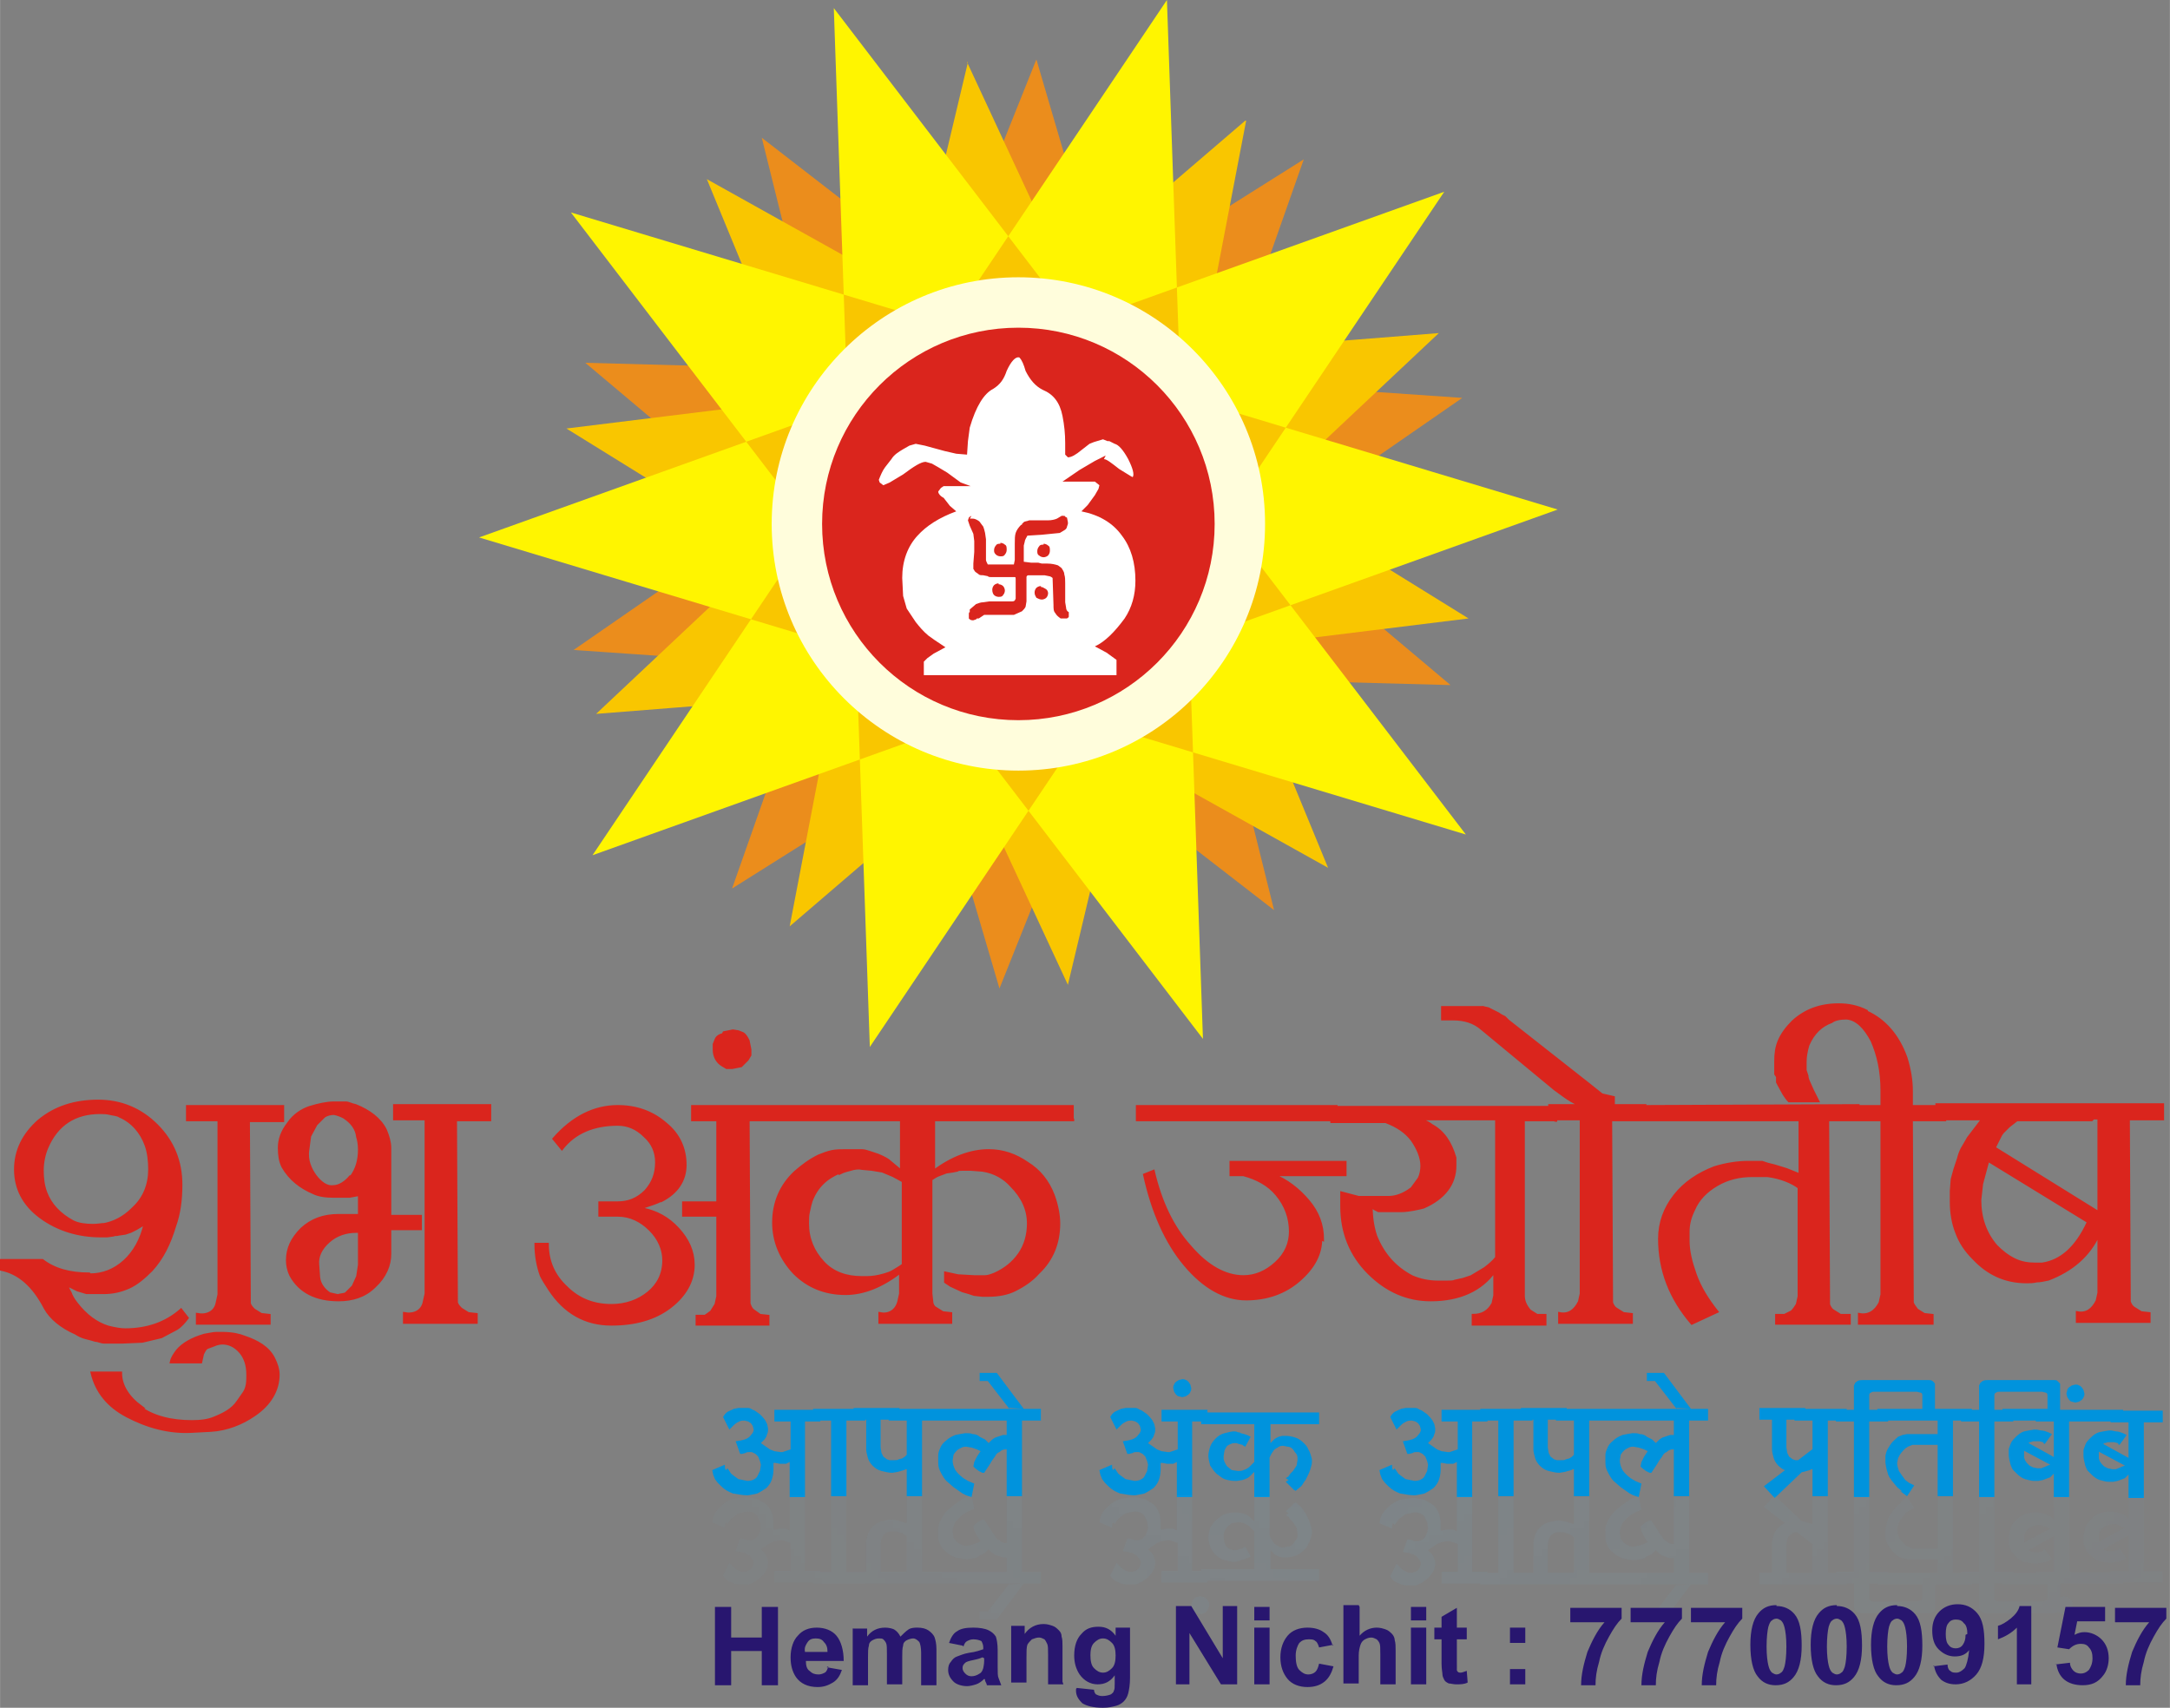 <?xml version="1.0" encoding="UTF-8"?>
<!DOCTYPE svg PUBLIC "-//W3C//DTD SVG 1.1//EN" "http://www.w3.org/Graphics/SVG/1.1/DTD/svg11.dtd">
<!-- Creator: CorelDRAW -->
<svg xmlns="http://www.w3.org/2000/svg" xml:space="preserve" width="2.292in" height="1.804in" style="shape-rendering:geometricPrecision; text-rendering:geometricPrecision; image-rendering:optimizeQuality; fill-rule:evenodd; clip-rule:evenodd"
viewBox="0 0 2.41 1.897"
 xmlns:xlink="http://www.w3.org/1999/xlink">
 <rect x="0" y="0" width="2.41" height="1.897" fill="#808080" stroke="none"/>
 <defs>
  <style type="text/css">
   <![CDATA[
    .str0 {stroke:#DA251D;stroke-width:0.003}
    .fil4 {fill:#DA251D}
    .fil0 {fill:#EB8D1C}
    .fil1 {fill:#F9C600}
    .fil2 {fill:#FFF500}
    .fil3 {fill:#FFFDDC}
    .fil6 {fill:#0093DD;fill-rule:nonzero}
    .fil9 {fill:#28166F;fill-rule:nonzero}
    .fil7 {fill:#6AC1EF;fill-rule:nonzero}
    .fil5 {fill:#DA251D;fill-rule:nonzero}
    .fil8 {fill:white;fill-rule:nonzero}
   ]]>
  </style>
    <mask id="id0">
  <linearGradient id="id1" gradientUnits="userSpaceOnUse" x1="1.598" y1="1.689" x2="1.597" y2="1.769" spreadMethod="reflect">
   <stop offset="0" style="stop-opacity:1; stop-color:white"/>
   <stop offset="1" style="stop-opacity:0; stop-color:white"/>
  </linearGradient>
     <rect style="fill:url(#id1)" x="0.791" y="1.658" width="1.613" height="0.141"/>
    </mask>
 </defs>
 <g id="Layer_x0020_1">
  <g id="_141381856">
   <path id="_139578496" class="fil0" d="M1.151 0.066l0.19 0.647 0.074 0.298 -0.531 -0.411 -0.234 -0.197 0.67 0.018 0.304 0.021 -0.552 0.382 -0.259 0.163 0.224 -0.636 0.114 -0.285zm0.297 0.111l-0.224 0.636 -0.114 0.285 -0.19 -0.647 -0.074 -0.298 0.531 0.411 0.234 0.197 -0.67 -0.018 -0.304 -0.021 0.552 -0.382 0.259 -0.163z"/>
   <path id="_139578424" class="fil1" d="M1.074 0.069l0.284 0.611 0.117 0.284 -0.586 -0.327 -0.26 -0.161 0.665 -0.082 0.304 -0.024 -0.489 0.46 -0.232 0.199 0.127 -0.662 0.071 -0.298zm0.31 0.065l-0.127 0.662 -0.071 0.298 -0.284 -0.611 -0.117 -0.284 0.586 0.327 0.26 0.161 -0.665 0.082 -0.304 0.024 0.489 -0.46 0.232 -0.199z"/>
   <path id="_139578352" class="fil2" d="M0.926 0.009l0.351 0.459 0.351 0.459 -0.548 -0.165 -0.548 -0.165 0.536 -0.192 0.536 -0.192 -0.319 0.475 -0.319 0.475 -0.02 -0.577 -0.02 -0.577zm0.37 -0.009l0.02 0.577 0.02 0.577 -0.351 -0.459 -0.351 -0.459 0.548 0.165 0.548 0.165 -0.536 0.192 -0.536 0.192 0.319 -0.475 0.319 -0.475z"/>
   <circle id="_139578280" class="fil3" cx="1.131" cy="0.582" r="0.274"/>
   <circle id="_139578208" class="fil4" cx="1.131" cy="0.582" r="0.218"/>
   <path id="_139578136" class="fil5 str0" d="M0.1 1.416c0.014,0 0.027,-0.005 0.038,-0.015 0.011,-0.01 0.019,-0.024 0.023,-0.042l-0.005 0.003 -0.005 0.003 -0.006 0.003 -0.006 0.002 -0.007 0.001c-0.003,0.001 -0.005,0 -0.006,0.001l-0.007 0.001 -0.007 0c-0.025,0 -0.048,-0.007 -0.067,-0.021 -0.019,-0.014 -0.028,-0.032 -0.028,-0.053 0,-0.021 0.009,-0.039 0.026,-0.054 0.018,-0.015 0.04,-0.022 0.066,-0.022 0.025,0 0.047,0.009 0.065,0.027 0.018,0.018 0.027,0.04 0.027,0.066 0,0.017 -0.002,0.032 -0.007,0.046 -0.006,0.02 -0.014,0.036 -0.026,0.049 -0.008,0.008 -0.016,0.015 -0.025,0.019 -0.009,0.004 -0.018,0.006 -0.028,0.006l-0.01 0 -0.009 0 -0.01 -0.003 -0.012 -0.006c0.001,0.003 0.002,0.006 0.004,0.009 0.001,0.003 0.003,0.007 0.007,0.012 0.01,0.013 0.022,0.022 0.035,0.026 0.008,0.002 0.014,0.003 0.019,0.003 0.024,0 0.045,-0.007 0.062,-0.022l0.007 0.009c-0.003,0.004 -0.007,0.009 -0.012,0.012l-0.017 0.009 -0.021 0.005 -0.023 0.001 -0.007 0c-0.004,0 -0.008,0 -0.012,0 -0.004,-0 -0.007,-0.002 -0.01,-0.002 -0.003,-0.001 -0.007,-0.002 -0.011,-0.003 -0.004,-0.001 -0.008,-0.003 -0.011,-0.005 -0.016,-0.007 -0.028,-0.017 -0.034,-0.028 -0.013,-0.025 -0.029,-0.039 -0.049,-0.043l-0 -0.01 0.046 0c0.013,0.01 0.03,0.015 0.052,0.015zm0.048 -0.074c0.012,-0.011 0.018,-0.026 0.018,-0.043 0,-0.009 -0.001,-0.019 -0.004,-0.027 -0.005,-0.014 -0.015,-0.026 -0.029,-0.032 -0.003,-0.002 -0.007,-0.002 -0.011,-0.003 -0.004,-0.001 -0.008,-0.001 -0.011,-0.001 -0.028,0 -0.048,0.013 -0.059,0.039 -0.003,0.007 -0.005,0.016 -0.005,0.025 0,0.009 0.001,0.017 0.004,0.025 0.005,0.013 0.015,0.024 0.03,0.032 0.006,0.003 0.014,0.004 0.022,0.004 0.006,0 0.01,-0.001 0.013,-0.001 0.01,-0.002 0.021,-0.007 0.031,-0.017zm0.166 -0.112l0 0.015 -0.038 0 0.001 0.203c0.001,0.003 0.003,0.005 0.005,0.007l0.008 0.005 0.009 0.001 0 0.009 -0.08 0 0 -0.01c0.01,0.002 0.02,-0.002 0.022,-0.013l0.002 -0.009 0 -0.194 -0.035 0 0 -0.015 0.106 0zm-0.159 0.333c0.015,0.011 0.035,0.016 0.058,0.016 0.01,0 0.018,-0.001 0.025,-0.004 0.01,-0.004 0.02,-0.009 0.026,-0.018l0.007 -0.01c0.004,-0.006 0.004,-0.013 0.004,-0.02 0,-0.011 -0.003,-0.019 -0.008,-0.025 -0.006,-0.007 -0.013,-0.01 -0.02,-0.01 -0.003,0 -0.007,0.001 -0.009,0.002l-0.008 0.003c-0.002,0.001 -0.003,0.003 -0.005,0.007l-0.002 0.009 -0.033 0c0.001,-0.005 0.004,-0.009 0.007,-0.013 0.006,-0.007 0.016,-0.013 0.03,-0.017 0.006,-0.001 0.01,-0.002 0.013,-0.002 0.003,-0 0.005,-0 0.007,-0 0.011,0 0.019,0.002 0.024,0.004 0.015,0.005 0.027,0.012 0.033,0.024 0.003,0.006 0.005,0.012 0.005,0.018 0,0.017 -0.009,0.033 -0.027,0.045 -0.013,0.009 -0.03,0.016 -0.048,0.017l-0.019 0.001c-0.028,0.002 -0.053,-0.006 -0.074,-0.017 -0.021,-0.011 -0.034,-0.027 -0.039,-0.048l0.032 0c0,0.014 0.008,0.027 0.023,0.038zm0.244 -0.209l0 -0.027 -0.011 0.002 -0.017 0c-0.009,0 -0.017,-0.001 -0.023,-0.004 -0.014,-0.006 -0.026,-0.015 -0.034,-0.029 -0.003,-0.006 -0.004,-0.013 -0.004,-0.021 0,-0.009 0.003,-0.018 0.01,-0.027 0.006,-0.009 0.015,-0.015 0.024,-0.018 0.01,-0.003 0.019,-0.005 0.027,-0.005 0.006,0 0.01,0 0.013,0 0.003,0 0.006,0.002 0.011,0.003 0.015,0.006 0.027,0.015 0.033,0.027 0.003,0.007 0.005,0.014 0.005,0.02l0 0.076 0.034 0 0 0.014 -0.034 0 0 0.028c0,0.012 -0.005,0.025 -0.017,0.036 -0.011,0.011 -0.025,0.015 -0.04,0.015 -0.025,0 -0.043,-0.009 -0.053,-0.027 -0.003,-0.006 -0.004,-0.012 -0.004,-0.017 0,-0.013 0.005,-0.024 0.016,-0.035 0.011,-0.01 0.024,-0.015 0.041,-0.015l0.024 0zm-0.015 0.083l0.008 -0.008 0.005 -0.011 0.002 -0.013 0 -0.037 -0.004 0c-0.01,0 -0.021,0.003 -0.03,0.011 -0.009,0.008 -0.013,0.017 -0.012,0.026l0.001 0.014c0.001,0.008 0.006,0.014 0.012,0.018l0.009 0.002c0.004,-0.001 0.007,-0.001 0.009,-0.002zm0.006 -0.13c0.006,-0.008 0.009,-0.018 0.009,-0.03 0,-0.006 -0.001,-0.011 -0.002,-0.014 -0.001,-0.009 -0.006,-0.016 -0.015,-0.022 -0.002,-0.001 -0.006,-0.003 -0.011,-0.004 -0.004,-0 -0.008,0.001 -0.011,0.003l-0.009 0.009 -0.007 0.013 -0.002 0.015c-0.002,0.012 0.003,0.022 0.008,0.029 0.006,0.008 0.013,0.013 0.02,0.012 0.007,-0 0.014,-0.005 0.019,-0.011zm0.154 -0.078l0 0.015 -0.038 0 0.001 0.203c0.001,0.003 0.003,0.005 0.005,0.007l0.008 0.005 0.009 0.001 0 0.009 -0.08 0 0 -0.01c0.01,0.002 0.02,-0.002 0.022,-0.013l0.002 -0.009 0 -0.194 -0.035 0 0 -0.015 0.106 0zm0.189 0.105c-0.004,0.002 -0.01,0.004 -0.019,0.007l0 0.002c0.015,0.003 0.028,0.01 0.039,0.022 0.011,0.012 0.017,0.025 0.017,0.04 0,0.018 -0.009,0.034 -0.026,0.047 -0.017,0.013 -0.039,0.019 -0.065,0.019 -0.029,0 -0.052,-0.013 -0.069,-0.039 -0.004,-0.006 -0.007,-0.011 -0.009,-0.015 -0.004,-0.011 -0.006,-0.023 -0.006,-0.035l0.013 -0c0,0.019 0.007,0.035 0.021,0.048 0.014,0.014 0.031,0.02 0.05,0.02 0.016,0 0.03,-0.005 0.041,-0.014 0.011,-0.009 0.017,-0.021 0.017,-0.036 0,-0.012 -0.005,-0.024 -0.015,-0.034 -0.01,-0.01 -0.022,-0.016 -0.036,-0.016l-0.02 0 0 -0.014 0.02 0c0.012,0 0.022,-0.004 0.031,-0.013 0.008,-0.009 0.012,-0.019 0.012,-0.032 0,-0.011 -0.004,-0.021 -0.013,-0.029 -0.009,-0.009 -0.019,-0.013 -0.03,-0.013 -0.027,0 -0.048,0.009 -0.062,0.027l-0.009 -0.011c0.021,-0.024 0.045,-0.036 0.071,-0.036 0.02,0 0.038,0.006 0.053,0.019 0.015,0.012 0.022,0.028 0.022,0.046 0,0.017 -0.009,0.031 -0.027,0.04zm0.133 -0.09l-0.035 0 0.001 0.204c0.001,0.003 0.002,0.006 0.005,0.008l0.007 0.005 0.009 0.001 0 0.009 -0.079 0 0 -0.009 0.005 0c0.002,0 0.004,0 0.004,0l0.003 -0.002 0.004 -0.003 0.005 -0.008 0.002 -0.009 0 -0.09 -0.038 0 0 -0.014 0.038 0 0 -0.092 -0.028 0 0 -0.015 0.096 0 0 0.015zm-0.062 -0.097l0.01 -0.002 0.006 0.001 0.005 0.002c0.002,0.001 0.004,0.004 0.006,0.008l0.002 0.01 0 0.006 -0.003 0.005 -0.007 0.007 -0.01 0.002 -0.006 -0 -0.005 -0.003c-0.005,-0.003 -0.009,-0.009 -0.009,-0.017l0 -0.006 0.002 -0.005c0.001,-0.003 0.004,-0.005 0.008,-0.006zm0.389 0.097l-0.156 0 0 0.057c0.02,-0.015 0.041,-0.023 0.061,-0.023 0.016,0 0.03,0.005 0.043,0.014 0.013,0.008 0.023,0.02 0.029,0.036 0.004,0.011 0.006,0.022 0.006,0.031 0,0.021 -0.007,0.04 -0.023,0.055 -0.007,0.008 -0.016,0.014 -0.026,0.019 -0.008,0.004 -0.018,0.006 -0.03,0.006l-0.006 0 -0.009 -0.001 -0.006 -0.002 -0.007 -0.002 -0.013 -0.006 -0.006 -0.004 0 -0.01 0.014 0.003 0.018 0.001c0.006,0 0.01,-0 0.012,-0 0.003,-0 0.006,-0.001 0.011,-0.003 0.011,-0.005 0.02,-0.012 0.027,-0.022 0.007,-0.01 0.01,-0.022 0.01,-0.034 0,-0.015 -0.006,-0.029 -0.019,-0.042 -0.007,-0.008 -0.018,-0.015 -0.032,-0.017l-0.013 -0.001c-0.004,-0 -0.007,0 -0.009,0 -0.003,0 -0.005,0 -0.006,0.001l-0.005 0.001 -0.007 0.001 -0.008 0.003c-0.003,0.001 -0.006,0.003 -0.009,0.005l0 0.127 0.001 0.009c0,0.003 0.002,0.006 0.004,0.007l0.008 0.005 0.009 0.001 0 0.01 -0.079 0 0 -0.01c0.009,0.002 0.018,-0.002 0.021,-0.013l0.002 -0.009 0 -0.024c-0.021,0.016 -0.041,0.024 -0.061,0.024 -0.023,0 -0.042,-0.008 -0.057,-0.023 -0.015,-0.016 -0.023,-0.035 -0.023,-0.056 0,-0.022 0.008,-0.041 0.024,-0.056 0.008,-0.007 0.016,-0.013 0.026,-0.018 0.005,-0.002 0.01,-0.004 0.015,-0.005 0.005,-0.001 0.01,-0.001 0.016,-0.001l0.009 0 0.008 0c0.003,0 0.006,0.001 0.009,0.002l0.009 0.003c0.007,0.003 0.011,0.005 0.014,0.008l0.012 0.01 0 -0.057 -0.154 0 0 -0.015 0.344 0 0 0.015zm-0.26 0.058c-0.015,0.006 -0.026,0.016 -0.032,0.032 -0.001,0.003 -0.002,0.007 -0.003,0.012 -0.001,0.004 -0.001,0.008 -0.001,0.013 0,0.017 0.006,0.031 0.017,0.043 0.011,0.012 0.026,0.017 0.043,0.017l0.006 0c0.006,0 0.012,-0.001 0.019,-0.003 0.003,-0.001 0.007,-0.002 0.01,-0.004 0.003,-0.002 0.007,-0.004 0.011,-0.007l0 -0.093 -0.011 -0.006 -0.012 -0.005 -0.012 -0.002 -0.011 -0.001c-0.004,-0.001 -0.009,0 -0.012,0.001 -0.004,0.001 -0.008,0.002 -0.012,0.004zm0.551 -0.058l-0.221 0 0 -0.015 0.221 0 0 0.015zm-0.017 0.132c0,0.017 -0.008,0.032 -0.024,0.046 -0.016,0.014 -0.036,0.021 -0.059,0.021 -0.024,0 -0.047,-0.013 -0.068,-0.038 -0.021,-0.025 -0.036,-0.059 -0.045,-0.1l0.01 -0.004c0.008,0.034 0.021,0.062 0.041,0.084 0.019,0.022 0.039,0.033 0.059,0.033 0.013,0 0.025,-0.005 0.036,-0.015 0.011,-0.01 0.016,-0.022 0.016,-0.035 0,-0.015 -0.005,-0.029 -0.015,-0.041 -0.009,-0.011 -0.022,-0.018 -0.037,-0.022l-0.014 0 0 -0.014 0.127 0 0 0.014 -0.08 0c0.015,0.006 0.028,0.016 0.039,0.029 0.011,0.013 0.016,0.027 0.016,0.043zm0.261 -0.132l-0.036 0 0 0.195c0,0.006 0.002,0.011 0.007,0.017l0.008 0.005 0.009 0 0 0.01 -0.08 0 0 -0.01c0.01,0 0.017,-0.004 0.022,-0.013l0.002 -0.009 0 -0.027c-0.015,0.021 -0.039,0.032 -0.071,0.032 -0.026,0 -0.049,-0.01 -0.069,-0.03 -0.02,-0.02 -0.03,-0.045 -0.03,-0.074l0 -0.015 0.019 0.005 0.033 0c0.008,0 0.017,-0.003 0.026,-0.01l0.008 -0.011c0.002,-0.004 0.003,-0.009 0.003,-0.014 0,-0.009 -0.004,-0.019 -0.011,-0.029 -0.007,-0.009 -0.016,-0.015 -0.029,-0.02l-0.06 0 0 -0.016 0.249 0 0 0.016zm-0.151 0.098c-0.009,0.002 -0.016,0.003 -0.021,0.003l-0.017 0 -0.002 0 -0.002 0 -0.002 0 -0.002 0 -0.004 -0.002 -0.004 -0.003c0,0.013 0.002,0.024 0.005,0.033 0.008,0.02 0.021,0.035 0.04,0.045 0.009,0.004 0.019,0.006 0.029,0.006l0.01 0c0.004,0 0.007,-0 0.009,-0.001l0.009 -0.002 0.009 -0.003 0.015 -0.009c0.004,-0.003 0.009,-0.007 0.013,-0.012l0 -0.154 -0.089 0c0.006,0.001 0.012,0.003 0.017,0.007 0.013,0.007 0.021,0.019 0.026,0.036l0 0.009c0,0.02 -0.012,0.036 -0.035,0.046zm0.25 -0.113l0 0.015 -0.038 0 0.001 0.203c0.001,0.003 0.003,0.006 0.005,0.007l0.008 0.005 0.009 0.001 0 0.009 -0.08 0 0 -0.01c0.01,0.002 0.017,-0.003 0.022,-0.013l0.002 -0.009 0 -0.194 -0.035 0 0 -0.015 0.106 0zm-0.18 -0.11c0.003,0.001 0.006,0.001 0.007,0.002l0.01 0.005 0.003 0.002 0.004 0.002 0.004 0.004 0.089 0.07 0.015 0.012 0.013 0.003 0 0.009 -0.033 0c-0.004,0 -0.011,-0.003 -0.021,-0.01l-0.011 -0.008 -0.081 -0.067c-0.009,-0.008 -0.02,-0.011 -0.032,-0.011l-0.012 0 0 -0.013 0.044 0zm0.42 0.125l-0.037 0 0.001 0.205c0.001,0.003 0.003,0.006 0.005,0.007l0.008 0.005 0.01 0 0 0.009 -0.081 0 0 -0.009c0.004,0 0.007,0 0.009,0l0.008 -0.004c0.003,-0.003 0.004,-0.005 0.006,-0.008l0.002 -0.009 0 -0.121c-0.008,-0.006 -0.02,-0.011 -0.035,-0.013l-0.017 0c-0.014,0 -0.027,0.003 -0.039,0.01 -0.012,0.007 -0.021,0.016 -0.026,0.028 -0.004,0.008 -0.006,0.016 -0.006,0.024l0 0.01c0,0.012 0.003,0.024 0.008,0.038 0.005,0.014 0.013,0.027 0.024,0.041l-0.028 0.013c-0.024,-0.028 -0.036,-0.059 -0.036,-0.094 0,-0.018 0.006,-0.034 0.017,-0.048 0.011,-0.014 0.026,-0.024 0.044,-0.031 0.013,-0.004 0.026,-0.006 0.038,-0.006l0.009 0 0.003 0 0.003 0 0.006 0.002 0.008 0.002 0.013 0.004 0.015 0.006 0 -0.061 -0.171 0 0 -0.015 0.236 -0.001 0.005 0.016zm0.006 -0.12c0.02,0.009 0.035,0.026 0.044,0.051 0.004,0.013 0.006,0.025 0.006,0.037l0 0.017 0.037 0 0 0.015 -0.037 0 0.001 0.203c0.001,0.003 0.003,0.005 0.005,0.008l0.008 0.005 0.009 0.001 0 0.009 -0.081 0 0 -0.01c0.01,0.002 0.018,-0.003 0.023,-0.013l0.002 -0.009 0 -0.194 -0.035 0 0 -0.015 0.035 0 0 -0.018c0,-0.021 -0.004,-0.039 -0.011,-0.055 -0.008,-0.015 -0.017,-0.024 -0.028,-0.025 -0.007,0 -0.013,0.001 -0.017,0.004 -0.011,0.004 -0.02,0.012 -0.026,0.026 -0.002,0.007 -0.003,0.013 -0.003,0.018l0 0.005 0 0.003 0 0.002 0.002 0.006c0,0.002 0.001,0.005 0.002,0.007l0.004 0.009 0.006 0.012 -0.032 -0c-0.002,-0.002 -0.004,-0.005 -0.006,-0.008l-0.006 -0.011 -0.001 -0.002 0 -0.003 0 -0.003 -0.002 -0.003 0 -0.007 0 -0.007c0,-0.009 0.001,-0.016 0.004,-0.023 0.003,-0.007 0.008,-0.014 0.015,-0.021 0.014,-0.013 0.031,-0.019 0.051,-0.019 0.011,0 0.021,0.002 0.031,0.007zm0.25 0.12l-0.083 0 -0.009 0.007 -0.007 0.007 -0.002 0.003 -0.001 0.002 -0.003 0.006 -0.003 0.006 0.116 0.072 0 0.024c-0.011,0.024 -0.03,0.04 -0.056,0.05 -0.005,0.001 -0.009,0.002 -0.013,0.002 -0.004,0.001 -0.008,0.001 -0.011,0.001 -0.024,0 -0.043,-0.009 -0.059,-0.026 -0.009,-0.009 -0.015,-0.018 -0.019,-0.029 -0.004,-0.01 -0.006,-0.022 -0.006,-0.034l0 -0.012 0.001 -0.013 0.003 -0.011 0.004 -0.012c0.001,-0.004 0.002,-0.007 0.004,-0.011 0.002,-0.003 0.004,-0.007 0.007,-0.012l0.016 -0.021 -0.051 -0 0 -0.016 0.173 0 0 0.016zm-0.004 0.113l-0.111 -0.068 -0.007 0.026 -0.002 0.018c0,0.02 0.006,0.037 0.018,0.051 0.006,0.006 0.012,0.011 0.02,0.015 0.008,0.004 0.016,0.005 0.023,0.005l0.008 -0c0.021,-0.003 0.038,-0.018 0.051,-0.046zm0.083 -0.129l0 0.015 -0.038 0 0.001 0.203c0.001,0.003 0.003,0.006 0.005,0.007l0.008 0.005 0.009 0.001 0 0.009 -0.08 0 0 -0.01c0.01,0.002 0.017,-0.003 0.022,-0.013l0.002 -0.009 0 -0.194 -0.035 0 0 -0.015 0.106 0z"/>
   <path id="_139578064" class="fil6" d="M0.808 1.631l0.004 0.006c0.001,0.001 0.004,0.003 0.008,0.006l0.005 0.001 0.005 0.001c0.001,0 0.003,-0 0.006,-0.001 0.002,-0.001 0.004,-0.002 0.005,-0.004l0.003 -0.006 0.001 -0.007 -0.001 -0.004 -0.002 -0.005 -0.003 -0.003 -0.004 -0.002 -0.003 0c-0.001,0 -0.003,0 -0.004,0.001l-0.004 0.001 -0.002 0 -0.005 -0.014 0.006 -0.001 0.004 -0.001c0.003,-0.001 0.006,-0.003 0.007,-0.005 0.002,-0.002 0.003,-0.004 0.003,-0.006l-0.001 -0.004 -0.002 -0.003 -0.003 -0.002 -0.004 -0.001c-0.002,0 -0.004,0 -0.006,0.001 -0.002,0.001 -0.004,0.002 -0.006,0.004l-0.002 0.002 -0.003 0.003 -0.007 -0.014 0.002 -0.003 0.002 -0.002c0.001,-0.001 0.004,-0.002 0.008,-0.004l0.005 -0.001 0.006 0 0.005 0c0.002,0 0.003,0.001 0.005,0.002 0.001,0 0.004,0.002 0.008,0.005 0.002,0.002 0.004,0.004 0.006,0.007l0.002 0.004 0.001 0.005c0,0.002 -0,0.004 -0.001,0.006l-0.001 0.003 -0.002 0.003 -0.002 0.002 -0.002 0.002 0.01 0.007 0.005 0.002 0.007 0.001 0.002 0 0.003 -0.001 0.003 -0.001 0.003 -0.001 0 -0.031 -0.018 0 0 -0.013 0.051 0 0 0.013 -0.017 0 0 0.072 0 0.012 -0.017 0 0 -0.013 0 -0.026 -0.002 0.001 -0.002 0.001 -0.002 0 -0.002 0 -0.003 0 -0.005 -0.001 -0.001 -0 -0.001 -0 0 0.002 0 0.002 0 0.001 0 0.001 0 0.001 0 0.001c0,0.004 -0.001,0.008 -0.002,0.011 -0.001,0.003 -0.003,0.006 -0.006,0.009 -0.003,0.002 -0.006,0.004 -0.01,0.006 -0.005,0.001 -0.009,0.002 -0.011,0.002 -0.005,0 -0.01,-0.001 -0.016,-0.002 -0.005,-0.002 -0.009,-0.004 -0.013,-0.008l-0.004 -0.004 -0.003 -0.004 -0.002 -0.005 -0.001 -0.005 0.014 -0.006c0,0.002 0,0.004 0.001,0.006zm0.132 -0.053l0 0.071 0 0.013 -0.017 0 0 -0.013 0 -0.071 -0.02 0 0 -0.013 0.058 0 0 0.013 -0.021 0zm0.066 0.054l-0.002 0.001 -0.007 0.002 -0.006 0.001c-0.004,0 -0.008,-0.001 -0.012,-0.002 -0.004,-0.001 -0.007,-0.003 -0.01,-0.006 -0.002,-0.002 -0.004,-0.005 -0.005,-0.008 -0.001,-0.004 -0.002,-0.007 -0.002,-0.01l0 -0.033 -0.014 0 0 -0.013 0.051 0 0 0.013 -0.021 0 0 0.031 0.001 0.006 0.002 0.004 0.004 0.003 0.003 0.001 0.004 0c0.003,0 0.005,-0 0.006,-0.001l0.004 -0.001 0.003 -0.002 0.002 -0.002 0.003 -0.003 0 0.017 -0.003 0.002zm0.018 -0.054l0 0.071 0 0.013 -0.017 0 0 -0.013 0 -0.071 -0.02 0 0 -0.013 0.058 0 0 0.013 -0.021 0zm0.009 0l0 -0.013 0.08 0 0 0.013 -0.08 0zm0.05 0.044l0.002 -0.004 0.004 -0.006 -0.002 -0.001 -0.002 -0.001 -0.003 -0.001 -0.003 -0.001 -0.006 -0.001c-0.001,0 -0.003,0 -0.005,0.001 -0.002,0.001 -0.004,0.002 -0.005,0.003 -0.001,0.001 -0.003,0.003 -0.004,0.005l-0.001 0.006c0,0.004 0.001,0.007 0.003,0.011 0.002,0.003 0.005,0.006 0.009,0.009l0.005 0.003 0.007 0.003 -0.003 0.015 -0.003 -0.001 -0.003 -0.001 -0.004 -0.002 -0.01 -0.007 -0.008 -0.007c-0.002,-0.002 -0.004,-0.005 -0.007,-0.011 -0.002,-0.004 -0.002,-0.007 -0.002,-0.011l0 -0.007c0,-0.002 0.001,-0.005 0.002,-0.007 0.001,-0.003 0.003,-0.006 0.007,-0.009 0.002,-0.002 0.005,-0.004 0.01,-0.006l0.005 -0.001 0.006 -0.001c0.004,0 0.006,0 0.008,0.001 0.003,0 0.006,0.001 0.008,0.003l0.006 0.003 0.004 0.004 0.001 -0.001 0.001 -0.001 0.001 -0.001 0.001 -0.001 0.003 -0.002 0.003 -0.001 0.003 -0.001 0.003 -0.001 0.003 0c0.002,0 0.003,-0 0.003,-0l0 0.015 -0.002 0.001 -0.001 0c-0.003,0 -0.005,0.001 -0.007,0.003 -0.003,0.001 -0.004,0.003 -0.005,0.005l-0.003 0.004 -0.003 0.005 -0.004 0.006 -0.002 0.003 -0.002 0 -0.004 -0.002 -0.004 -0.003 -0.002 -0.002 0.001 -0.005zm0.038 -0.057l-0.024 -0.031 -0.009 0 0 -0.009 0.019 0 0.03 0.04 -0.016 -0.001zm0.014 0.013l0 0.071 0 0.013 -0.017 0 0 -0.013 0 -0.071 -0.02 0 0 -0.013 0.058 0 0 0.013 -0.021 0zm0.103 0.053l0.004 0.006c0.001,0.001 0.004,0.003 0.008,0.006l0.005 0.001 0.005 0.001c0.001,0 0.003,-0 0.006,-0.001 0.002,-0.001 0.004,-0.002 0.005,-0.004l0.003 -0.006 0.001 -0.007 -0.001 -0.004 -0.002 -0.005 -0.003 -0.003 -0.004 -0.002 -0.003 0c-0.001,0 -0.003,0 -0.004,0.001l-0.004 0.001 -0.002 0 -0.005 -0.014 0.006 -0.001 0.004 -0.001c0.003,-0.001 0.006,-0.003 0.007,-0.005 0.002,-0.002 0.003,-0.004 0.003,-0.006l-0.001 -0.004 -0.002 -0.003 -0.003 -0.002 -0.004 -0.001c-0.002,0 -0.004,0 -0.006,0.001 -0.002,0.001 -0.004,0.002 -0.006,0.004l-0.002 0.002 -0.003 0.003 -0.007 -0.014 0.002 -0.003 0.002 -0.002c0.001,-0.001 0.004,-0.002 0.008,-0.004l0.005 -0.001 0.006 0 0.005 0c0.002,0 0.003,0.001 0.005,0.002 0.001,0 0.004,0.002 0.008,0.005 0.002,0.002 0.004,0.004 0.006,0.007l0.002 0.004 0.001 0.005c0,0.002 -0,0.004 -0.001,0.006l-0.001 0.003 -0.002 0.003 -0.002 0.002 -0.002 0.002 0.01 0.007 0.005 0.002 0.007 0.001 0.002 0 0.003 -0.001 0.003 -0.001 0.003 -0.001 0 -0.031 -0.018 0 0 -0.013 0.051 0 0 0.013 -0.017 0 0 0.072 0 0.012 -0.017 0 0 -0.013 0 -0.026 -0.002 0.001 -0.002 0.001 -0.002 0 -0.002 0 -0.003 0 -0.005 -0.001 -0.001 -0 -0.001 -0 0 0.002 0 0.002 0 0.001 0 0.001 0 0.001 0 0.001c0,0.004 -0.001,0.008 -0.002,0.011 -0.001,0.003 -0.003,0.006 -0.006,0.009 -0.003,0.002 -0.006,0.004 -0.01,0.006 -0.005,0.001 -0.009,0.002 -0.011,0.002 -0.005,0 -0.01,-0.001 -0.016,-0.002 -0.005,-0.002 -0.009,-0.004 -0.013,-0.008l-0.004 -0.004 -0.003 -0.004 -0.002 -0.005 -0.001 -0.005 0.014 -0.006c0,0.002 0,0.004 0.001,0.006zm0.084 -0.085c-0,0.001 -0.001,0.002 -0.002,0.003l-0.003 0.002 -0.004 0.001 -0.004 -0.001c-0.001,-0 -0.002,-0.001 -0.003,-0.002l-0.002 -0.003 -0.001 -0.004c-0,-0.001 0,-0.003 0.001,-0.004 0,-0.001 0.001,-0.002 0.002,-0.003l0.003 -0.002 0.004 -0.001c0.001,-0 0.003,0 0.004,0.001 0.001,0 0.002,0.001 0.003,0.002l0.002 0.003 0.001 0.004c0,0.001 -0,0.003 -0.001,0.004zm0.106 0.096l0.003 -0.002 0.002 -0.003 0.003 -0.003 0.004 -0.006 0.001 -0.006 0 -0.001 0 -0.001 0 -0.001c-0,-0.002 -0.001,-0.004 -0.003,-0.006 -0.001,-0.002 -0.002,-0.003 -0.003,-0.004 -0.001,-0.001 -0.003,-0.002 -0.005,-0.002l-0.005 -0.001c-0.003,0 -0.005,0.001 -0.006,0.002 -0.002,0.001 -0.004,0.002 -0.005,0.004l-0.002 0.003 -0.002 0.004 0 0.031 0 0.013 -0.017 0 0 -0.013 0 -0.015 -0.003 0.003 -0.002 0.002c-0.002,0.002 -0.005,0.003 -0.008,0.004l-0.006 0.001 -0.003 0c-0.004,0 -0.008,-0.001 -0.011,-0.002 -0.003,-0.001 -0.006,-0.004 -0.009,-0.006 -0.003,-0.003 -0.005,-0.006 -0.007,-0.009 -0.001,-0.004 -0.002,-0.008 -0.002,-0.011 0,-0.003 0.001,-0.007 0.002,-0.01 0.001,-0.003 0.003,-0.006 0.006,-0.009 0.003,-0.003 0.006,-0.005 0.01,-0.006 0.004,-0.001 0.008,-0.002 0.01,-0.002 0.002,0 0.003,0 0.005,0.001 0.001,0 0.002,0 0.003,0.001l0.004 0.001 0.003 0.001 0.004 0.002 -0.006 0.011 -0.002 -0.001 -0.001 -0.001 -0.004 -0.001 -0.003 -0.001c-0.003,0 -0.004,0 -0.006,0.001 -0.001,0 -0.002,0.001 -0.004,0.002 -0.001,0.001 -0.002,0.003 -0.003,0.005l-0.001 0.006 0 0.004 0.001 0.003c0.001,0.002 0.002,0.004 0.003,0.005l0.005 0.004 0.007 0.001c0.002,0 0.004,-0 0.006,-0.001 0.003,-0.001 0.005,-0.002 0.007,-0.004l0.002 -0.002 0.003 -0.003 0 -0.042 -0.059 0 0 -0.013 0.131 0 0 0.013 -0.054 0 0 0.021 0.001 -0.001 0.001 -0.001 0.001 -0.001 0.001 -0.001c0.001,-0.001 0.003,-0.002 0.005,-0.003l0.004 -0.001 0.004 0c0.004,0 0.008,0.001 0.011,0.002 0.003,0.001 0.006,0.003 0.009,0.006 0.002,0.002 0.004,0.004 0.005,0.007 0.002,0.003 0.003,0.007 0.004,0.011l0 0.001 0 0.001 0 0.001c0,0.003 -0.001,0.005 -0.002,0.009 -0.001,0.003 -0.003,0.007 -0.005,0.011 -0.002,0.002 -0.003,0.005 -0.005,0.007l-0.006 0.005 -0.002 -0.001 -0.004 -0.004 -0.002 -0.002 -0.003 -0.003 0.003 -0.002zm0.121 -0.011l0.004 0.006c0.001,0.001 0.004,0.003 0.008,0.006l0.005 0.001 0.005 0.001c0.001,0 0.003,-0 0.006,-0.001 0.002,-0.001 0.004,-0.002 0.005,-0.004l0.003 -0.006 0.001 -0.007 -0.001 -0.004 -0.002 -0.005 -0.003 -0.003 -0.004 -0.002 -0.003 0c-0.001,0 -0.003,0 -0.004,0.001l-0.004 0.001 -0.002 0 -0.005 -0.014 0.006 -0.001 0.004 -0.001c0.003,-0.001 0.006,-0.003 0.007,-0.005 0.002,-0.002 0.003,-0.004 0.003,-0.006l-0.001 -0.004 -0.002 -0.003 -0.003 -0.002 -0.004 -0.001c-0.002,0 -0.004,0 -0.006,0.001 -0.002,0.001 -0.004,0.002 -0.006,0.004l-0.002 0.002 -0.003 0.003 -0.007 -0.014 0.002 -0.003 0.002 -0.002c0.001,-0.001 0.004,-0.002 0.008,-0.004l0.005 -0.001 0.006 0 0.005 0c0.002,0 0.003,0.001 0.005,0.002 0.001,0 0.004,0.002 0.008,0.005 0.002,0.002 0.004,0.004 0.006,0.007l0.002 0.004 0.001 0.005c0,0.002 -0,0.004 -0.001,0.006l-0.001 0.003 -0.002 0.003 -0.002 0.002 -0.002 0.002 0.01 0.007 0.005 0.002 0.007 0.001 0.002 0 0.003 -0.001 0.003 -0.001 0.003 -0.001 0 -0.031 -0.018 0 0 -0.013 0.051 0 0 0.013 -0.017 0 0 0.072 0 0.012 -0.017 0 0 -0.013 0 -0.026 -0.002 0.001 -0.002 0.001 -0.002 0 -0.002 0 -0.003 0 -0.005 -0.001 -0.001 -0 -0.001 -0 0 0.002 0 0.002 0 0.001 0 0.001 0 0.001 0 0.001c0,0.004 -0.001,0.008 -0.002,0.011 -0.001,0.003 -0.003,0.006 -0.006,0.009 -0.003,0.002 -0.006,0.004 -0.01,0.006 -0.005,0.001 -0.009,0.002 -0.011,0.002 -0.005,0 -0.01,-0.001 -0.016,-0.002 -0.005,-0.002 -0.009,-0.004 -0.013,-0.008l-0.004 -0.004 -0.003 -0.004 -0.002 -0.005 -0.001 -0.005 0.014 -0.006c0,0.002 0,0.004 0.001,0.006zm0.132 -0.053l0 0.071 0 0.013 -0.017 0 0 -0.013 0 -0.071 -0.02 0 0 -0.013 0.058 0 0 0.013 -0.021 0zm0.066 0.054l-0.002 0.001 -0.007 0.002 -0.006 0.001c-0.004,0 -0.008,-0.001 -0.012,-0.002 -0.004,-0.001 -0.007,-0.003 -0.01,-0.006 -0.002,-0.002 -0.004,-0.005 -0.005,-0.008 -0.001,-0.004 -0.002,-0.007 -0.002,-0.01l0 -0.033 -0.014 0 0 -0.013 0.051 0 0 0.013 -0.021 0 0 0.031 0.001 0.006 0.002 0.004 0.004 0.003 0.003 0.001 0.004 0c0.003,0 0.005,-0 0.006,-0.001l0.004 -0.001 0.003 -0.002 0.002 -0.002 0.003 -0.003 0 0.017 -0.003 0.002zm0.018 -0.054l0 0.071 0 0.013 -0.017 0 0 -0.013 0 -0.071 -0.02 0 0 -0.013 0.058 0 0 0.013 -0.021 0zm0.009 0l0 -0.013 0.08 0 0 0.013 -0.08 0zm0.05 0.044l0.002 -0.004 0.004 -0.006 -0.002 -0.001 -0.002 -0.001 -0.003 -0.001 -0.003 -0.001 -0.006 -0.001c-0.001,0 -0.003,0 -0.005,0.001 -0.002,0.001 -0.004,0.002 -0.005,0.003 -0.001,0.001 -0.003,0.003 -0.004,0.005l-0.001 0.006c0,0.004 0.001,0.007 0.003,0.011 0.002,0.003 0.005,0.006 0.009,0.009l0.005 0.003 0.007 0.003 -0.003 0.015 -0.003 -0.001 -0.003 -0.001 -0.004 -0.002 -0.01 -0.007 -0.008 -0.007c-0.002,-0.002 -0.004,-0.005 -0.007,-0.011 -0.002,-0.004 -0.002,-0.007 -0.002,-0.011l0 -0.007c0,-0.002 0.001,-0.005 0.002,-0.007 0.001,-0.003 0.003,-0.006 0.007,-0.009 0.002,-0.002 0.005,-0.004 0.01,-0.006l0.005 -0.001 0.006 -0.001c0.004,0 0.006,0 0.008,0.001 0.003,0 0.006,0.001 0.008,0.003l0.006 0.003 0.004 0.004 0.001 -0.001 0.001 -0.001 0.001 -0.001 0.001 -0.001 0.003 -0.002 0.003 -0.001 0.003 -0.001 0.003 -0.001 0.003 0c0.002,0 0.003,-0 0.003,-0l0 0.015 -0.002 0.001 -0.001 0c-0.003,0 -0.005,0.001 -0.007,0.003 -0.003,0.001 -0.004,0.003 -0.005,0.005l-0.003 0.004 -0.003 0.005 -0.004 0.006 -0.002 0.003 -0.002 0 -0.004 -0.002 -0.004 -0.003 -0.002 -0.002 0.001 -0.005zm0.038 -0.057l-0.024 -0.031 -0.009 0 0 -0.009 0.019 0 0.03 0.04 -0.016 -0.001zm0.014 0.013l0 0.071 0 0.013 -0.017 0 0 -0.013 0 -0.071 -0.02 0 0 -0.013 0.058 0 0 0.013 -0.021 0zm0.136 0.054l-0.002 0.001 -0.007 0.002 -0.006 0.001c-0.004,0 -0.008,-0.001 -0.012,-0.002 -0.004,-0.001 -0.007,-0.003 -0.01,-0.006 -0.002,-0.002 -0.004,-0.005 -0.005,-0.008 -0.001,-0.004 -0.002,-0.007 -0.002,-0.01l0 -0.033 -0.014 0 0 -0.013 0.051 0 0 0.013 -0.021 0 0 0.031 0.001 0.006 0.002 0.004 0.004 0.003 0.003 0.001 0.004 0c0.003,0 0.005,-0 0.006,-0.001l0.004 -0.001 0.003 -0.002 0.002 -0.002 0.003 -0.003 0 0.017 -0.003 0.002zm0.018 -0.054l0 0.071 0 0.013 -0.017 0 0 -0.013 0 -0.071 -0.02 0 0 -0.013 0.058 0 0 0.013 -0.021 0zm-0.059 0.086l-0.012 -0.013 0.055 -0.042 0 0.014 -0.043 0.041zm0.164 -0.099l0 -0.012 0 -0.001 0 -0.001 0 -0.001c-0,-0.002 -0.001,-0.003 -0.002,-0.003l-0.004 -0.001 -0.048 0c-0.001,0 -0.002,0 -0.003,0.001 -0.001,0 -0.002,0.001 -0.002,0.003l0 0.002 0 0.002 0 0.012 0.021 0 0 0.013 -0.021 0 0 0.071 0 0.013 -0.017 0 0 -0.013 0 -0.071 -0.02 0 0 -0.013 0.02 0 0 -0.025 0 -0.002 0.001 -0.002c0,-0.001 0.002,-0.002 0.003,-0.003 0.002,-0.001 0.004,-0.001 0.006,-0.001l0.073 0c0.002,0 0.003,0 0.004,0.001 0.001,0 0.002,0.002 0.003,0.003l0 0.002 0 0.003 0 0.025 -0.015 0zm-0.05 0.013l0 -0.013 0.055 0 0 0.013 -0.055 0zm0.028 0.079l-0.006 -0.005c-0.004,-0.005 -0.008,-0.009 -0.01,-0.014l-0.002 -0.007 -0.001 -0.006 0 -0.005 0 -0.003 0.001 -0.004c0.001,-0.003 0.003,-0.006 0.005,-0.009 0.002,-0.003 0.005,-0.005 0.008,-0.008l0.005 -0.002 0.005 -0.001 0.035 0 0 0.012 -0.029 0 -0.005 0.002 -0.003 0.002c-0.002,0.002 -0.004,0.004 -0.006,0.007l-0.002 0.004 -0.001 0.005c0,0.003 0.001,0.006 0.002,0.009 0.002,0.003 0.004,0.006 0.007,0.01l0.004 0.003 0.006 0.003 -0.008 0.012 -0.008 -0.006zm0.056 -0.079l0 0.071 0 0.013 -0.017 0 0 -0.013 0 -0.071 -0.02 0 0 -0.013 0.058 0 0 0.013 -0.021 0zm0.105 -0.013l0 -0.012 0 -0.001 0 -0.001 0 -0.001c-0,-0.002 -0.001,-0.003 -0.002,-0.003l-0.004 -0.001 -0.048 0c-0.001,0 -0.002,0 -0.003,0.001 -0.001,0 -0.002,0.001 -0.002,0.003l0 0.002 0 0.002 0 0.012 0.021 0 0 0.013 -0.021 0 0 0.071 0 0.013 -0.017 0 0 -0.013 0 -0.071 -0.02 0 0 -0.013 0.02 0 0 -0.025 0 -0.002 0.001 -0.002c0,-0.001 0.002,-0.002 0.003,-0.003 0.002,-0.001 0.004,-0.001 0.006,-0.001l0.073 0c0.002,0 0.003,0 0.004,0.001 0.001,0.001 0.002,0.002 0.003,0.003l0 0.002 0 0.003 0 0.025 -0.015 0zm-0.05 0.013l0 -0.013 0.051 0 0 0.013 -0.051 0zm0.024 0.033l0 0.001 0 0.001 0 0.001 0 0.001 0 0.004 0.001 0.003 0.002 0.003 0.003 0.003 0.004 0.002 0.005 0.001 0.002 0c0.001,0 0.002,0 0.002,0l0.005 -0.002 0.002 -0.001 0.003 -0.001 -0.03 -0.016zm0.022 -0.008l-0.001 -0.001 -0.004 -0.001 -0.003 0 -0.004 0 -0.003 0.001 -0.001 0 -0.001 0.001 0.029 0.016 -3.3119e-005 0.017 -0.003 0.003 -0.002 0.002 -0.008 0.003 -0.005 0.001 -0.005 0c-0.003,0 -0.006,-0.001 -0.01,-0.002 -0.003,-0.001 -0.006,-0.003 -0.009,-0.006 -0.001,-0.001 -0.003,-0.003 -0.004,-0.004 -0.001,-0.001 -0.002,-0.003 -0.003,-0.006 -0.001,-0.004 -0.002,-0.008 -0.002,-0.011 0,-0.003 6.62379e-005,-0.004 0,-0.006 0,-0.001 0.001,-0.003 0.002,-0.006 0.001,-0.003 0.003,-0.005 0.006,-0.008 0.003,-0.003 0.006,-0.005 0.009,-0.006l0.005 -0.001 0.006 -0.001 0.003 0 0.005 0.001c0.003,0 0.005,0.001 0.008,0.002l0.002 0.001 0.002 0.001 -0.008 0.011 -0.002 -0.001zm0.028 -0.024l0 0.071 0 0.013 -0.017 0 0 -0.013 0 -0.071 -0.02 0 0 -0.013 0.058 0 0 0.013 -0.021 0zm0.016 -0.027c-0,0.001 -0.001,0.002 -0.002,0.003l-0.003 0.002 -0.004 0.001 -0.004 -0.001c-0.001,-0 -0.002,-0.001 -0.003,-0.002l-0.002 -0.003 -0.001 -0.004 0.001 -0.004c0,-0.001 0.001,-0.002 0.002,-0.003l0.003 -0.002 0.004 -0.001c0.001,-0 0.003,0 0.004,0.001 0.001,0 0.002,0.001 0.003,0.002l0.002 0.003 0.001 0.004c0,0.001 -0,0.003 -0.001,0.004zm-0.007 0.027l0 -0.013 0.051 0 0 0.013 -0.051 0zm0.024 0.033l0 0.001 0 0.001 0 0.001 0 0.001 0 0.004 0.001 0.003 0.002 0.003 0.003 0.003 0.004 0.002 0.005 0.001 0.002 0c0.001,0 0.002,0 0.002,0l0.005 -0.002 0.002 -0.001 0.003 -0.001 -0.03 -0.016zm0.022 -0.008l-0.001 -0.001 -0.004 -0.001 -0.003 0 -0.004 0 -0.003 0.001 -0.001 0 -0.001 0.001 0.029 0.016 -3.3119e-005 0.017 -0.003 0.003 -0.002 0.002 -0.008 0.003 -0.005 0.001 -0.005 0c-0.003,0 -0.006,-0.001 -0.01,-0.002 -0.003,-0.001 -0.006,-0.003 -0.009,-0.006 -0.001,-0.001 -0.003,-0.003 -0.004,-0.004 -0.001,-0.001 -0.002,-0.003 -0.003,-0.006 -0.001,-0.004 -0.002,-0.008 -0.002,-0.011 0,-0.003 6.62379e-005,-0.004 0,-0.006 0,-0.001 0.001,-0.003 0.002,-0.006 0.001,-0.003 0.003,-0.005 0.006,-0.008 0.003,-0.003 0.006,-0.005 0.009,-0.006l0.005 -0.001 0.006 -0.001 0.003 0 0.005 0.001c0.003,0 0.005,0.001 0.008,0.002l0.002 0.001 0.002 0.001 -0.008 0.011 -0.002 -0.001zm0.028 -0.024l0 0.071 0 0.013 -0.017 0 0 -0.013 0 -0.071 -0.02 0 0 -0.013 0.058 0 0 0.013 -0.021 0z"/>
   <path id="_139704640" class="fil7" style="mask:url(#id0)" d="M0.808 1.693l0.004 -0.006c0.001,-0.001 0.004,-0.003 0.008,-0.006l0.005 -0.001 0.005 -0.001c0.001,0 0.003,0 0.006,0.001 0.002,0.001 0.004,0.002 0.005,0.004l0.003 0.006 0.001 0.007 -0.001 0.004 -0.002 0.005 -0.003 0.003 -0.004 0.002 -0.003 -0c-0.001,0 -0.003,-0 -0.004,-0.001l-0.004 -0.001 -0.002 -0 -0.005 0.014 0.006 0.001 0.004 0.001c0.003,0.001 0.006,0.003 0.007,0.005 0.002,0.002 0.003,0.004 0.003,0.006l-0.001 0.004 -0.002 0.003 -0.003 0.002 -0.004 0.001c-0.002,0 -0.004,-0 -0.006,-0.001 -0.002,-0.001 -0.004,-0.002 -0.006,-0.004l-0.002 -0.002 -0.003 -0.003 -0.007 0.014 0.002 0.003 0.002 0.002c0.001,0.001 0.004,0.002 0.008,0.004l0.005 0.001 0.006 0 0.005 0c0.002,0 0.003,-0.001 0.005,-0.002 0.001,-0 0.004,-0.002 0.008,-0.005 0.002,-0.002 0.004,-0.004 0.006,-0.007l0.002 -0.004 0.001 -0.005c0,-0.002 -0,-0.004 -0.001,-0.006l-0.001 -0.003 -0.002 -0.003 -0.002 -0.002 -0.002 -0.002 0.01 -0.007 0.005 -0.002 0.007 -0.001 0.002 0 0.003 0.001 0.003 0.001 0.003 0.001 0 0.031 -0.018 0 0 0.013 0.051 0 0 -0.013 -0.017 0 0 -0.072 0 -0.012 -0.017 0 0 0.013 0 0.026 -0.002 -0.001 -0.002 -0.001 -0.002 0 -0.002 0 -0.003 0 -0.005 0.001 -0.001 0 -0.001 0 0 -0.002 0 -0.002 0 -0.001 0 -0.001 0 -0.001 0 -0.001c0,-0.004 -0.001,-0.008 -0.002,-0.011 -0.001,-0.003 -0.003,-0.006 -0.006,-0.009 -0.003,-0.002 -0.006,-0.004 -0.01,-0.006 -0.005,-0.001 -0.009,-0.002 -0.011,-0.002 -0.005,0 -0.01,0.001 -0.016,0.002 -0.005,0.002 -0.009,0.004 -0.013,0.008l-0.004 0.004 -0.003 0.004 -0.002 0.005 -0.001 0.005 0.014 0.006c0,-0.002 0,-0.004 0.001,-0.006zm0.132 0.053l0 -0.071 0 -0.013 -0.017 0 0 0.013 0 0.071 -0.02 0 0 0.013 0.058 0 0 -0.013 -0.021 0zm0.066 -0.054l-0.002 -0.001 -0.007 -0.002 -0.006 -0.001c-0.004,0 -0.008,0.001 -0.012,0.002 -0.004,0.001 -0.007,0.003 -0.01,0.006 -0.002,0.002 -0.004,0.005 -0.005,0.008 -0.001,0.004 -0.002,0.007 -0.002,0.009l0 0.033 -0.014 0 0 0.013 0.051 0 0 -0.013 -0.021 0 0 -0.031 0.001 -0.006 0.002 -0.004 0.004 -0.003 0.003 -0.001 0.004 0c0.003,0 0.005,0 0.006,0.001l0.004 0.001 0.003 0.002 0.002 0.002 0.003 0.003 0 -0.017 -0.003 -0.002zm0.018 0.054l0 -0.071 0 -0.013 -0.017 0 0 0.013 0 0.071 -0.02 0 0 0.013 0.058 0 0 -0.013 -0.021 0zm0.009 0l0 0.013 0.08 0 0 -0.013 -0.08 0zm0.05 -0.044l0.002 0.004 0.004 0.006 -0.002 0.001 -0.002 0.001 -0.003 0.001 -0.003 0.001 -0.006 0.001c-0.001,0 -0.003,-0 -0.005,-0.001 -0.002,-0.001 -0.004,-0.002 -0.005,-0.003 -0.001,-0.001 -0.003,-0.003 -0.004,-0.005l-0.001 -0.006c0,-0.004 0.001,-0.007 0.003,-0.011 0.002,-0.003 0.005,-0.006 0.009,-0.009l0.005 -0.003 0.007 -0.003 -0.003 -0.015 -0.003 0.001 -0.003 0.001 -0.004 0.002 -0.01 0.007 -0.008 0.007c-0.002,0.002 -0.004,0.005 -0.007,0.011 -0.002,0.004 -0.002,0.007 -0.002,0.011l0 0.007c0,0.002 0.001,0.005 0.002,0.007 0.001,0.003 0.003,0.006 0.007,0.009 0.002,0.002 0.005,0.004 0.01,0.006l0.005 0.001 0.006 0.001c0.004,0 0.006,-0 0.008,-0.001 0.003,-0 0.006,-0.001 0.008,-0.003l0.006 -0.003 0.004 -0.004 0.001 0.001 0.001 0.001 0.001 0.001 0.001 0.001 0.003 0.002 0.003 0.001 0.003 0.001 0.003 0.001 0.003 0c0.002,0 0.003,0 0.003,0l0 -0.015 -0.002 -0.001 -0.001 0c-0.003,-0 -0.005,-0.001 -0.007,-0.003 -0.003,-0.001 -0.004,-0.003 -0.005,-0.005l-0.003 -0.004 -0.003 -0.005 -0.004 -0.006 -0.002 -0.003 -0.002 0 -0.004 0.002 -0.004 0.003 -0.002 0.002 0.001 0.005zm0.038 0.057l-0.024 0.031 -0.009 0 0 0.009 0.019 0 0.03 -0.04 -0.016 0.001zm0.014 -0.013l0 -0.071 0 -0.013 -0.017 0 0 0.013 0 0.071 -0.02 0 0 0.013 0.058 0 0 -0.013 -0.021 0zm0.103 -0.053l0.004 -0.006c0.001,-0.001 0.004,-0.003 0.008,-0.006l0.005 -0.001 0.005 -0.001c0.001,0 0.003,0 0.006,0.001 0.002,0.001 0.004,0.002 0.005,0.004l0.003 0.006 0.001 0.007 -0.001 0.004 -0.002 0.005 -0.003 0.003 -0.004 0.002 -0.003 -0c-0.001,0 -0.003,-0 -0.004,-0.001l-0.004 -0.001 -0.002 -0 -0.005 0.014 0.006 0.001 0.004 0.001c0.003,0.001 0.006,0.003 0.007,0.005 0.002,0.002 0.003,0.004 0.003,0.006l-0.001 0.004 -0.002 0.003 -0.003 0.002 -0.004 0.001c-0.002,0 -0.004,-0 -0.006,-0.001 -0.002,-0.001 -0.004,-0.002 -0.006,-0.004l-0.002 -0.002 -0.003 -0.003 -0.007 0.014 0.002 0.003 0.002 0.002c0.001,0.001 0.004,0.002 0.008,0.004l0.005 0.001 0.006 0 0.005 0c0.002,0 0.003,-0.001 0.005,-0.002 0.001,-0 0.004,-0.002 0.008,-0.005 0.002,-0.002 0.004,-0.004 0.006,-0.007l0.002 -0.004 0.001 -0.005c0,-0.002 -0,-0.004 -0.001,-0.006l-0.001 -0.003 -0.002 -0.003 -0.002 -0.002 -0.002 -0.002 0.01 -0.007 0.005 -0.002 0.007 -0.001 0.002 0 0.003 0.001 0.003 0.001 0.003 0.001 0 0.031 -0.018 0 0 0.013 0.051 0 0 -0.013 -0.017 0 0 -0.072 0 -0.012 -0.017 0 0 0.013 0 0.026 -0.002 -0.001 -0.002 -0.001 -0.002 0 -0.002 0 -0.003 0 -0.005 0.001 -0.001 0 -0.001 0 0 -0.002 0 -0.002 0 -0.001 0 -0.001 0 -0.001 0 -0.001c0,-0.004 -0.001,-0.008 -0.002,-0.011 -0.001,-0.003 -0.003,-0.006 -0.006,-0.009 -0.003,-0.002 -0.006,-0.004 -0.01,-0.006 -0.005,-0.001 -0.009,-0.002 -0.011,-0.002 -0.005,0 -0.01,0.001 -0.016,0.002 -0.005,0.002 -0.009,0.004 -0.013,0.008l-0.004 0.004 -0.003 0.004 -0.002 0.005 -0.001 0.005 0.014 0.006c0,-0.002 0,-0.004 0.001,-0.006zm0.104 0.086c-0,-0.001 -0.001,-0.002 -0.002,-0.003l-0.003 -0.002 -0.004 -0.001 -0.004 0.001c-0.001,0 -0.002,0.001 -0.003,0.002l-0.002 0.003 -0.001 0.004c0,0.001 0,0.003 0.001,0.004 0,0.001 0.001,0.002 0.002,0.003l0.003 0.002 0.004 0.001c0.001,0 0.003,-0 0.004,-0.001 0.001,-0 0.002,-0.001 0.003,-0.002l0.002 -0.003 0.001 -0.004c0,-0.001 -0,-0.003 -0.001,-0.004zm0.086 -0.096l0.003 0.002 0.002 0.003 0.003 0.003 0.004 0.006 0.001 0.006 0 0.001 0 0.001 0 0.001c-0,0.002 -0.001,0.004 -0.003,0.006 -0.001,0.002 -0.002,0.003 -0.003,0.004 -0.001,0.001 -0.003,0.002 -0.005,0.002l-0.005 0.001c-0.003,0 -0.005,-0.001 -0.006,-0.002 -0.002,-0.001 -0.004,-0.002 -0.005,-0.004l-0.002 -0.003 -0.002 -0.004 0 -0.031 0 -0.013 -0.017 0 0 0.013 0 0.015 -0.003 -0.003 -0.002 -0.002c-0.002,-0.002 -0.005,-0.003 -0.008,-0.004l-0.006 -0.001 -0.003 0c-0.004,0 -0.008,0.001 -0.011,0.002 -0.003,0.001 -0.006,0.004 -0.009,0.006 -0.003,0.003 -0.005,0.006 -0.007,0.009 -0.001,0.004 -0.002,0.008 -0.002,0.011 0,0.003 0.001,0.007 0.002,0.01 0.001,0.003 0.003,0.006 0.006,0.009 0.003,0.003 0.006,0.005 0.01,0.006 0.004,0.001 0.008,0.002 0.01,0.002 0.002,0 0.003,-0 0.005,-0.001 0.001,0 0.002,-0 0.003,-0.001l0.004 -0.001 0.003 -0.001 0.004 -0.002 -0.006 -0.011 -0.002 0.001 -0.001 0.001 -0.004 0.001 -0.003 0.001c-0.003,0 -0.004,-0 -0.006,-0.001 -0.001,-0 -0.002,-0.001 -0.004,-0.002 -0.001,-0.001 -0.002,-0.003 -0.003,-0.005l-0.001 -0.006 0 -0.004 0.001 -0.003c0.001,-0.002 0.002,-0.004 0.003,-0.005l0.005 -0.004 0.007 -0.001c0.002,0 0.004,0 0.006,0.001 0.003,0.001 0.005,0.002 0.007,0.004l0.002 0.002 0.003 0.003 0 0.042 -0.059 0 0 0.013 0.131 0 0 -0.013 -0.054 0 0 -0.021 0.001 0.001 0.001 0.001 0.001 0.001 0.001 0.001c0.001,0.001 0.003,0.002 0.005,0.003l0.004 0.001 0.004 0c0.004,0 0.008,-0.001 0.011,-0.002 0.003,-0.001 0.006,-0.003 0.009,-0.006 0.002,-0.002 0.004,-0.004 0.005,-0.007 0.002,-0.003 0.003,-0.007 0.004,-0.011l0 -0.001 0 -0.001 0 -0.001c0,-0.003 -0.001,-0.005 -0.002,-0.009 -0.001,-0.003 -0.003,-0.007 -0.005,-0.011 -0.002,-0.002 -0.003,-0.005 -0.005,-0.007l-0.006 -0.005 -0.002 0.001 -0.004 0.004 -0.002 0.002 -0.003 0.003 0.003 0.002zm0.121 0.011l0.004 -0.006c0.001,-0.001 0.004,-0.003 0.008,-0.006l0.005 -0.001 0.005 -0.001c0.001,0 0.003,0 0.006,0.001 0.002,0.001 0.004,0.002 0.005,0.004l0.003 0.006 0.001 0.007 -0.001 0.004 -0.002 0.005 -0.003 0.003 -0.004 0.002 -0.003 -0c-0.001,0 -0.003,-0 -0.004,-0.001l-0.004 -0.001 -0.002 -0 -0.005 0.014 0.006 0.001 0.004 0.001c0.003,0.001 0.006,0.003 0.007,0.005 0.002,0.002 0.003,0.004 0.003,0.006l-0.001 0.004 -0.002 0.003 -0.003 0.002 -0.004 0.001c-0.002,0 -0.004,-0 -0.006,-0.001 -0.002,-0.001 -0.004,-0.002 -0.006,-0.004l-0.002 -0.002 -0.003 -0.003 -0.007 0.014 0.002 0.003 0.002 0.002c0.001,0.001 0.004,0.002 0.008,0.004l0.005 0.001 0.006 0 0.005 0c0.002,0 0.003,-0.001 0.005,-0.002 0.001,-0 0.004,-0.002 0.008,-0.005 0.002,-0.002 0.004,-0.004 0.006,-0.007l0.002 -0.004 0.001 -0.005c0,-0.002 -0,-0.004 -0.001,-0.006l-0.001 -0.003 -0.002 -0.003 -0.002 -0.002 -0.002 -0.002 0.01 -0.007 0.005 -0.002 0.007 -0.001 0.002 0 0.003 0.001 0.003 0.001 0.003 0.001 0 0.031 -0.018 0 0 0.013 0.051 0 0 -0.013 -0.017 0 0 -0.072 0 -0.012 -0.017 0 0 0.013 0 0.026 -0.002 -0.001 -0.002 -0.001 -0.002 0 -0.002 0 -0.003 0 -0.005 0.001 -0.001 0 -0.001 0 0 -0.002 0 -0.002 0 -0.001 0 -0.001 0 -0.001 0 -0.001c0,-0.004 -0.001,-0.008 -0.002,-0.011 -0.001,-0.003 -0.003,-0.006 -0.006,-0.009 -0.003,-0.002 -0.006,-0.004 -0.01,-0.006 -0.005,-0.001 -0.009,-0.002 -0.011,-0.002 -0.005,0 -0.01,0.001 -0.016,0.002 -0.005,0.002 -0.009,0.004 -0.013,0.008l-0.004 0.004 -0.003 0.004 -0.002 0.005 -0.001 0.005 0.014 0.006c0,-0.002 0,-0.004 0.001,-0.006zm0.132 0.053l0 -0.071 0 -0.013 -0.017 0 0 0.013 0 0.071 -0.02 0 0 0.013 0.058 0 0 -0.013 -0.021 0zm0.066 -0.054l-0.002 -0.001 -0.007 -0.002 -0.006 -0.001c-0.004,0 -0.008,0.001 -0.012,0.002 -0.004,0.001 -0.007,0.003 -0.01,0.006 -0.002,0.002 -0.004,0.005 -0.005,0.008 -0.001,0.004 -0.002,0.007 -0.002,0.009l0 0.033 -0.014 0 0 0.013 0.051 0 0 -0.013 -0.021 0 0 -0.031 0.001 -0.006 0.002 -0.004 0.004 -0.003 0.003 -0.001 0.004 0c0.003,0 0.005,0 0.006,0.001l0.004 0.001 0.003 0.002 0.002 0.002 0.003 0.003 0 -0.017 -0.003 -0.002zm0.018 0.054l0 -0.071 0 -0.013 -0.017 0 0 0.013 0 0.071 -0.02 0 0 0.013 0.058 0 0 -0.013 -0.021 0zm0.009 0l0 0.013 0.08 0 0 -0.013 -0.08 0zm0.05 -0.044l0.002 0.004 0.004 0.006 -0.002 0.001 -0.002 0.001 -0.003 0.001 -0.003 0.001 -0.006 0.001c-0.001,0 -0.003,-0 -0.005,-0.001 -0.002,-0.001 -0.004,-0.002 -0.005,-0.003 -0.001,-0.001 -0.003,-0.003 -0.004,-0.005l-0.001 -0.006c0,-0.004 0.001,-0.007 0.003,-0.011 0.002,-0.003 0.005,-0.006 0.009,-0.009l0.005 -0.003 0.007 -0.003 -0.003 -0.015 -0.003 0.001 -0.003 0.001 -0.004 0.002 -0.01 0.007 -0.008 0.007c-0.002,0.002 -0.004,0.005 -0.007,0.011 -0.002,0.004 -0.002,0.007 -0.002,0.011l0 0.007c0,0.002 0.001,0.005 0.002,0.007 0.001,0.003 0.003,0.006 0.007,0.009 0.002,0.002 0.005,0.004 0.01,0.006l0.005 0.001 0.006 0.001c0.004,0 0.006,-0 0.008,-0.001 0.003,-0 0.006,-0.001 0.008,-0.003l0.006 -0.003 0.004 -0.004 0.001 0.001 0.001 0.001 0.001 0.001 0.001 0.001 0.003 0.002 0.003 0.001 0.003 0.001 0.003 0.001 0.003 0c0.002,0 0.003,0 0.003,0l0 -0.015 -0.002 -0.001 -0.001 0c-0.003,-0 -0.005,-0.001 -0.007,-0.003 -0.003,-0.001 -0.004,-0.003 -0.005,-0.005l-0.003 -0.004 -0.003 -0.005 -0.004 -0.006 -0.002 -0.003 -0.002 0 -0.004 0.002 -0.004 0.003 -0.002 0.002 0.001 0.005zm0.038 0.057l-0.024 0.031 -0.009 0 0 0.009 0.019 0 0.03 -0.04 -0.016 0.001zm0.014 -0.013l0 -0.071 0 -0.013 -0.017 0 0 0.013 0 0.071 -0.02 0 0 0.013 0.058 0 0 -0.013 -0.021 0zm0.136 -0.054l-0.002 -0.001 -0.007 -0.002 -0.006 -0.001c-0.004,0 -0.008,0.001 -0.012,0.002 -0.004,0.001 -0.007,0.003 -0.01,0.006 -0.002,0.002 -0.004,0.005 -0.005,0.008 -0.001,0.004 -0.002,0.007 -0.002,0.009l0 0.033 -0.014 0 0 0.013 0.051 0 0 -0.013 -0.021 0 0 -0.031 0.001 -0.006 0.002 -0.004 0.004 -0.003 0.003 -0.001 0.004 0c0.003,0 0.005,0 0.006,0.001l0.004 0.001 0.003 0.002 0.002 0.002 0.003 0.003 0 -0.017 -0.003 -0.002zm0.018 0.054l0 -0.071 0 -0.013 -0.017 0 0 0.013 0 0.071 -0.02 0 0 0.013 0.058 0 0 -0.013 -0.021 0zm-0.059 -0.086l-0.012 0.013 0.055 0.042 0 -0.014 -0.043 -0.041zm0.164 0.099l0 0.012 0 0.001 0 0.001 0 0.001c-0,0.002 -0.001,0.003 -0.002,0.003l-0.004 0.001 -0.048 0c-0.001,0 -0.002,-0 -0.003,-0.001 -0.001,-0 -0.002,-0.001 -0.002,-0.003l0 -0.002 0 -0.002 0 -0.012 0.021 0 0 -0.013 -0.021 0 0 -0.071 0 -0.013 -0.017 0 0 0.013 0 0.071 -0.02 0 0 0.013 0.02 0 0 0.025 0 0.002 0.001 0.002c0,0.001 0.002,0.002 0.003,0.003 0.002,0.001 0.004,0.001 0.006,0.001l0.073 0c0.002,0 0.003,-0 0.004,-0.001 0.001,-0 0.002,-0.002 0.003,-0.003l0 -0.002 0 -0.003 0 -0.025 -0.015 0zm-0.05 -0.013l0 0.013 0.055 0 0 -0.013 -0.055 0zm0.028 -0.079l-0.006 0.005c-0.004,0.005 -0.008,0.009 -0.01,0.014l-0.002 0.007 -0.001 0.006 0 0.005 0 0.003 0.001 0.004c0.001,0.003 0.003,0.006 0.005,0.009 0.002,0.003 0.005,0.005 0.008,0.008l0.005 0.002 0.005 0.001 0.035 0 0 -0.012 -0.029 0 -0.005 -0.002 -0.003 -0.002c-0.002,-0.002 -0.004,-0.004 -0.006,-0.007l-0.002 -0.004 -0.001 -0.005c0,-0.003 0.001,-0.006 0.002,-0.009 0.002,-0.003 0.004,-0.006 0.007,-0.01l0.004 -0.003 0.006 -0.003 -0.008 -0.012 -0.008 0.006zm0.056 0.079l0 -0.071 0 -0.013 -0.017 0 0 0.013 0 0.071 -0.02 0 0 0.013 0.058 0 0 -0.013 -0.021 0zm0.105 0.013l0 0.012 0 0.001 0 0.001 0 0.001c-0,0.002 -0.001,0.003 -0.002,0.003l-0.004 0.001 -0.048 0c-0.001,0 -0.002,-0 -0.003,-0.001 -0.001,-0 -0.002,-0.001 -0.002,-0.003l0 -0.002 0 -0.002 0 -0.012 0.021 0 0 -0.013 -0.021 0 0 -0.071 0 -0.013 -0.017 0 0 0.013 0 0.071 -0.02 0 0 0.013 0.02 0 0 0.025 0 0.002 0.001 0.002c0,0.001 0.002,0.002 0.003,0.003 0.002,0.001 0.004,0.001 0.006,0.001l0.073 0c0.002,0 0.003,-0 0.004,-0.001 0.001,-0 0.002,-0.002 0.003,-0.003l0 -0.002 0 -0.003 0 -0.025 -0.015 0zm-0.05 -0.013l0 0.013 0.051 0 0 -0.013 -0.051 0zm0.024 -0.033l0 -0.001 0 -0.001 0 -0.001 0 -0.001 0 -0.004 0.001 -0.003 0.002 -0.003 0.003 -0.003 0.004 -0.002 0.005 -0.001 0.002 0c0.001,0 0.002,0 0.002,0l0.005 0.002 0.002 0.001 0.003 0.001 -0.03 0.016zm0.022 0.008l-0.001 0.001 -0.004 0.001 -0.003 0 -0.004 0 -0.003 -0.001 -0.001 -0 -0.001 -0.001 0.029 -0.016 -3.3119e-005 -0.017 -0.003 -0.003 -0.002 -0.002 -0.008 -0.003 -0.005 -0.001 -0.005 0c-0.003,0 -0.006,0.001 -0.01,0.002 -0.003,0.001 -0.006,0.003 -0.009,0.006 -0.001,0.001 -0.003,0.003 -0.004,0.004 -0.001,0.001 -0.002,0.003 -0.003,0.006 -0.001,0.004 -0.002,0.008 -0.002,0.011 0,0.003 6.62379e-005,0.004 0,0.006 0,0.001 0.001,0.003 0.002,0.006 0.001,0.003 0.003,0.005 0.006,0.008 0.003,0.003 0.006,0.005 0.009,0.006l0.005 0.001 0.006 0.001 0.003 0 0.005 -0.001c0.003,-0 0.005,-0.001 0.008,-0.002l0.002 -0.001 0.002 -0.001 -0.008 -0.011 -0.002 0.001zm0.028 0.024l0 -0.071 0 -0.013 -0.017 0 0 0.013 0 0.071 -0.02 0 0 0.013 0.058 0 0 -0.013 -0.021 0zm0.003 0.033c-0,-0.001 -0.001,-0.002 -0.002,-0.003l-0.003 -0.002 -0.004 -0.001 -0.004 0.001c-0.001,0 -0.002,0.001 -0.003,0.002l-0.002 0.003 -0.001 0.004 0.001 0.004c0,0.001 0.001,0.002 0.002,0.003l0.003 0.002 0.004 0.001c0.001,0 0.003,-0 0.004,-0.001 0.001,-0 0.002,-0.001 0.003,-0.002l0.002 -0.003 0.001 -0.004c0,-0.001 -0,-0.003 -0.001,-0.004zm0.006 -0.033l0 0.013 0.051 0 0 -0.013 -0.051 0zm0.024 -0.033l0 -0.001 0 -0.001 0 -0.001 0 -0.001 0 -0.004 0.001 -0.003 0.002 -0.003 0.003 -0.003 0.004 -0.002 0.005 -0.001 0.002 0c0.001,0 0.002,0 0.002,0l0.005 0.002 0.002 0.001 0.003 0.001 -0.03 0.016zm0.022 0.008l-0.001 0.001 -0.004 0.001 -0.003 0 -0.004 0 -0.003 -0.001 -0.001 -0 -0.001 -0.001 0.029 -0.016 -2.89791e-005 -0.017 -0.003 -0.003 -0.002 -0.002 -0.008 -0.003 -0.005 -0.001 -0.005 0c-0.003,0 -0.006,0.001 -0.01,0.002 -0.003,0.001 -0.006,0.003 -0.009,0.006 -0.001,0.001 -0.003,0.003 -0.004,0.004 -0.001,0.001 -0.002,0.003 -0.003,0.006 -0.001,0.004 -0.002,0.008 -0.002,0.011 0,0.003 6.20981e-005,0.004 0,0.006 0,0.001 0.001,0.003 0.002,0.006 0.001,0.003 0.003,0.005 0.006,0.008 0.003,0.003 0.006,0.005 0.009,0.006l0.005 0.001 0.006 0.001 0.003 0 0.005 -0.001c0.003,-0 0.005,-0.001 0.008,-0.002l0.002 -0.001 0.002 -0.001 -0.008 -0.011 -0.002 0.001zm0.028 0.024l0 -0.071 0 -0.013 -0.017 0 0 0.013 0 0.071 -0.02 0 0 0.013 0.058 0 0 -0.013 -0.021 0z"/>
   <path id="_139704568" class="fil8" d="M1.226 0.51c0.003,0 0.008,0.004 0.017,0.011l0.013 0.008 0.002 0.001c0.002,-0.003 0,-0.01 -0.005,-0.02 -0.006,-0.011 -0.011,-0.016 -0.015,-0.017l-0.006 -0.003 -0.002 -0 -0.005 -0.002 -0.01 0.003 -0.005 0.002 -0.009 0.007c-0.006,0.005 -0.011,0.008 -0.015,0.008l-0.003 -0.003 0 -0.007 0 -0.006c0,-0.01 -0.001,-0.02 -0.003,-0.03 -0.003,-0.015 -0.01,-0.024 -0.022,-0.029 -0.008,-0.004 -0.014,-0.011 -0.019,-0.021 -0.002,-0.007 -0.004,-0.012 -0.007,-0.015 -0.004,-0.001 -0.009,0.004 -0.014,0.015 -0.003,0.009 -0.007,0.015 -0.015,0.02 -0.01,0.005 -0.019,0.019 -0.026,0.043l-0.002 0.015 -0.001 0.015 -0.012 -0.001 -0.013 -0.003 -0.022 -0.006 -0.01 -0.002 -0.007 0.002 -0.007 0.004c-0.005,0.003 -0.01,0.006 -0.013,0.011l-0.007 0.009c-0.003,0.004 -0.005,0.009 -0.007,0.014l0.001 0.003 0.004 0.003 0.007 -0.003 0.015 -0.009c0.012,-0.009 0.02,-0.014 0.025,-0.014l0.007 0.002 0.007 0.004 0.01 0.006 0.015 0.011 0.011 0.004 0.006 0 -0.036 0 -0.003 0.002 -0.003 0.004c0,0.002 0.002,0.005 0.006,0.007l0.007 0.009 0.007 0.006c-0.019,0.007 -0.033,0.016 -0.043,0.027 -0.011,0.012 -0.017,0.028 -0.017,0.047l0.001 0.02 0.004 0.014 0.01 0.015c0.004,0.005 0.008,0.01 0.014,0.015l0.007 0.005 0.012 0.008 -0.013 0.007 -0.007 0.005 -0.004 0.004 0 0.015 0.214 0 0 -0.017 -0.011 -0.008 -0.013 -0.007c0.011,-0.005 0.022,-0.016 0.033,-0.031 0.008,-0.012 0.012,-0.026 0.012,-0.042 0,-0.02 -0.005,-0.037 -0.015,-0.05 -0.01,-0.014 -0.025,-0.023 -0.045,-0.027l0.007 -0.007 0.008 -0.011 0.004 -0.007 0.001 -0.004 -0.005 -0.004 -0.036 0 0.019 -0.013 0.017 -0.01 0.012 -0.006z"/>
   <path id="_139704496" class="fil5" d="M1.077 0.576c0.003,0 0.005,0 0.007,0.001 0.002,0.001 0.004,0.002 0.005,0.004l0.003 0.004 0.001 0.003 0.001 0.004 0.001 0.007 0 0.013 0 0.003 0 0.007c0,0.001 0.001,0.003 0.002,0.005l0.029 0 0.001 -0.005c0,-0.002 0,-0.004 0,-0.007l0 -0.011c0,-0.005 0,-0.009 0.001,-0.012 0.001,-0.003 0.003,-0.006 0.006,-0.009 0.001,0 0.001,-0 0.001,-0.001l0.002 -0.002c0.001,-0.001 0.004,-0.001 0.006,-0.002l0.007 0 0.008 0 0.006 0c0.004,0 0.008,-0.001 0.01,-0.002l0.005 -0.003 0.002 -0c0.001,0 0.002,0 0.002,0.001l0.002 0.001 0.001 0.005c0,0.001 -0,0.002 -0,0.002l-0.001 0.003c-0,0.001 -0.001,0.003 -0.003,0.004l-0.005 0.003 -0.02 0.002 -0.016 0.001c-0.001,0.002 -0.003,0.005 -0.003,0.007l-0.001 0.004 0 0.005 0 0.013 0.008 0.001 0.008 0 0.004 0.001 0.006 0c0.005,0 0.009,0.001 0.012,0.002l0.004 0.003c0.001,0.002 0.003,0.004 0.003,0.007 0.001,0.003 0.001,0.006 0.001,0.01l0 0.005 0 0.016 0.001 0.006c0,0.002 0.001,0.004 0.003,0.005l0 0.002 -0 0.003c-9.93569e-005,0.001 -0.001,0.001 -0.002,0.002l-0.002 0 -0.005 0c-0.003,-0.002 -0.005,-0.004 -0.006,-0.006 -0.002,-0.002 -0.002,-0.005 -0.002,-0.009l-0.001 -0.03c-0.001,-0.001 -0.003,-0.002 -0.004,-0.002l-0.005 -0.001 -0.008 -0 -0.005 -0 -0.002 0 -0.003 0c-0.001,0 -0.002,0.001 -0.002,0.002 -0,0.001 -0,0.003 -0,0.005l0 0.003 0 0.004 0 0.015 -0.001 0.006c-0.001,0.002 -0.002,0.003 -0.004,0.005l-0.009 0.004 -0.008 0 -0.003 0 -0.003 0 -0.012 0 -0.007 -0 -0.006 0.004c-0.001,0 -0.001,0 -0.002,0l-0.001 0.001 -0.003 0.001 -0.001 0c-0.002,0 -0.003,-0.001 -0.004,-0.002l-0 -0.005c0,-0.001 0,-0.002 0.001,-0.002 0,-0 0,-0.001 0,-0.003l0.007 -0.006c0.003,-0.001 0.005,-0.002 0.008,-0.002l0.007 -0.001 0.004 -0 0.017 0 0.004 -0c0.001,0 0.002,-0 0.003,-0.001l0.001 -0.002 0 -0.002 0 -0.002 0 -0.012 0 -0.003c0,-0.002 -0,-0.003 -0,-0.003 0,-0.001 -0,-0.002 -0.001,-0.002l-0.005 0 -0.017 0c-0.002,0 -0.003,0 -0.005,0 -0.001,-0 -0.002,-0 -0.003,-0.001l-0.005 -0.001c-0.002,0 -0.004,-0 -0.005,-0.001 -0.001,-0.001 -0.003,-0.002 -0.004,-0.003 -0.001,-0.001 -0.001,-0.002 -0.002,-0.003l-0 -0.006 0.001 -0.013 -0 -0.004 0 -0.002 -0 -0.006 -0.001 -0.008 -0.004 -0.009 -0.002 -0.006 0.001 -0.003c0,-0 0.001,-0.001 0.001,-0.001l0.002 -0.001zm0.082 0.028c0.002,0 0.004,0.001 0.005,0.002 0.002,0.001 0.002,0.003 0.002,0.006 0,0.002 -0.001,0.004 -0.002,0.005 -0.001,0.001 -0.003,0.002 -0.005,0.002 -0.002,0 -0.004,-0.001 -0.005,-0.002 -0.002,-0.001 -0.002,-0.003 -0.002,-0.005 0,-0.002 0.001,-0.004 0.002,-0.005 0.001,-0.002 0.003,-0.002 0.005,-0.002zm-0.048 -0.001c0.002,0 0.004,0.001 0.005,0.002 0.002,0.001 0.002,0.003 0.002,0.006 0,0.002 -0.001,0.004 -0.002,0.005 -0.001,0.002 -0.003,0.002 -0.005,0.002 -0.002,0 -0.004,-0.001 -0.005,-0.002 -0.002,-0.002 -0.002,-0.003 -0.002,-0.005 0,-0.002 0.001,-0.004 0.002,-0.005 0.001,-0.002 0.003,-0.002 0.005,-0.002zm-0.002 0.046c0.002,0 0.004,0.001 0.005,0.002 0.001,0.001 0.002,0.003 0.002,0.005 0,0.002 -0.001,0.004 -0.002,0.005 -0.001,0.002 -0.003,0.002 -0.005,0.002 -0.002,0 -0.004,-0.001 -0.005,-0.002 -0.001,-0.001 -0.002,-0.003 -0.002,-0.006 0,-0.002 0.001,-0.004 0.002,-0.005 0.001,-0.001 0.003,-0.002 0.005,-0.002zm0.047 0.003c0.002,0 0.003,0.001 0.005,0.002 0.002,0.001 0.003,0.003 0.003,0.005 0,0.002 -0.001,0.004 -0.002,0.005 -0.001,0.001 -0.003,0.002 -0.005,0.002 -0.002,0 -0.004,-0.001 -0.006,-0.002 -0.001,-0.002 -0.002,-0.003 -0.002,-0.006 0,-0.002 0.001,-0.004 0.002,-0.005 0.001,-0.001 0.003,-0.002 0.005,-0.002z"/>
   <path id="_139704424" class="fil9" d="M0.794 1.872l0 -0.087 0.018 0 0 0.034 0.034 0 0 -0.034 0.018 0 0 0.087 -0.018 0 0 -0.038 -0.034 0 0 0.038 -0.018 0zm0.124 -0.02l0.017 0.003c-0.002,0.006 -0.005,0.011 -0.01,0.014 -0.005,0.003 -0.01,0.005 -0.017,0.005 -0.011,0 -0.019,-0.004 -0.024,-0.011 -0.004,-0.006 -0.006,-0.013 -0.006,-0.022 0,-0.01 0.003,-0.019 0.008,-0.024 0.005,-0.006 0.012,-0.009 0.021,-0.009 0.009,0 0.017,0.003 0.022,0.009 0.005,0.006 0.008,0.016 0.008,0.028l-0.042 0c0,0.005 0.001,0.009 0.004,0.011 0.003,0.003 0.006,0.004 0.01,0.004 0.003,0 0.005,-0.001 0.007,-0.002 0.002,-0.001 0.003,-0.004 0.004,-0.007zm0.001 -0.017c-0,-0.005 -0.001,-0.008 -0.004,-0.011 -0.002,-0.003 -0.005,-0.004 -0.009,-0.004 -0.004,0 -0.007,0.001 -0.009,0.004 -0.002,0.003 -0.004,0.006 -0.003,0.011l0.025 0zm0.029 -0.026l0.015 0 0 0.009c0.005,-0.007 0.012,-0.01 0.02,-0.01 0.004,0 0.008,0.001 0.01,0.002 0.003,0.002 0.005,0.004 0.007,0.008 0.003,-0.003 0.006,-0.006 0.009,-0.008 0.003,-0.002 0.007,-0.002 0.01,-0.002 0.005,0 0.009,0.001 0.012,0.003 0.003,0.002 0.006,0.005 0.007,0.008 0.001,0.003 0.002,0.007 0.002,0.013l0 0.04 -0.017 0 0 -0.036c0,-0.006 -0.001,-0.01 -0.002,-0.012 -0.002,-0.002 -0.004,-0.004 -0.007,-0.004 -0.002,0 -0.005,0.001 -0.007,0.002 -0.002,0.001 -0.004,0.003 -0.004,0.006 -0.001,0.003 -0.001,0.007 -0.001,0.013l0 0.03 -0.017 0 0 -0.034c0,-0.006 -0,-0.01 -0.001,-0.012 -0.001,-0.002 -0.002,-0.003 -0.003,-0.004 -0.001,-0.001 -0.003,-0.001 -0.005,-0.001 -0.003,0 -0.005,0.001 -0.007,0.002 -0.002,0.001 -0.004,0.003 -0.004,0.006 -0.001,0.003 -0.001,0.007 -0.001,0.013l0 0.031 -0.017 0 0 -0.063zm0.121 0.019l-0.015 -0.003c0.002,-0.006 0.005,-0.011 0.009,-0.013 0.004,-0.003 0.01,-0.004 0.018,-0.004 0.007,0 0.013,0.001 0.017,0.003 0.004,0.002 0.006,0.004 0.008,0.007 0.001,0.003 0.002,0.008 0.002,0.015l-0 0.019c0,0.006 0,0.01 0.001,0.012 0.001,0.003 0.002,0.005 0.003,0.008l-0.016 0c-0,-0.001 -0.001,-0.003 -0.002,-0.005 -0,-0.001 -0,-0.002 -0.001,-0.002 -0.003,0.003 -0.006,0.005 -0.009,0.006 -0.003,0.001 -0.007,0.002 -0.01,0.002 -0.006,0 -0.012,-0.002 -0.015,-0.005 -0.004,-0.004 -0.006,-0.008 -0.006,-0.013 0,-0.004 0.001,-0.007 0.003,-0.009 0.002,-0.003 0.004,-0.005 0.007,-0.006 0.003,-0.001 0.007,-0.003 0.013,-0.004 0.008,-0.001 0.013,-0.003 0.016,-0.004l0 -0.002c0,-0.003 -0.001,-0.005 -0.002,-0.007 -0.002,-0.001 -0.005,-0.002 -0.009,-0.002 -0.003,0 -0.005,0.001 -0.007,0.002 -0.002,0.001 -0.003,0.003 -0.004,0.006zm0.022 0.013c-0.002,0.001 -0.005,0.002 -0.01,0.003 -0.005,0.001 -0.008,0.002 -0.009,0.003 -0.002,0.002 -0.003,0.003 -0.003,0.006 0,0.002 0.001,0.004 0.003,0.006 0.002,0.002 0.004,0.003 0.007,0.003 0.003,0 0.006,-0.001 0.009,-0.003 0.002,-0.001 0.003,-0.003 0.004,-0.006 0,-0.001 0.001,-0.004 0.001,-0.008l0 -0.003zm0.09 0.03l-0.017 0 0 -0.032c0,-0.007 -0,-0.011 -0.001,-0.013 -0.001,-0.002 -0.002,-0.004 -0.003,-0.005 -0.002,-0.001 -0.004,-0.002 -0.006,-0.002 -0.003,0 -0.005,0.001 -0.008,0.002 -0.002,0.002 -0.004,0.004 -0.005,0.006 -0.001,0.003 -0.001,0.007 -0.001,0.014l0 0.028 -0.017 0 0 -0.063 0.015 0 0 0.009c0.005,-0.007 0.012,-0.011 0.021,-0.011 0.004,0 0.007,0.001 0.01,0.002 0.003,0.001 0.005,0.003 0.007,0.005 0.002,0.002 0.003,0.004 0.003,0.007 0.001,0.003 0.001,0.006 0.001,0.011l0 0.039zm0.015 0.004l0.019 0.002c0,0.002 0.001,0.004 0.002,0.005 0.002,0.001 0.004,0.002 0.007,0.002 0.004,0 0.008,-0.001 0.01,-0.002 0.001,-0.001 0.003,-0.002 0.003,-0.004 0.001,-0.001 0.001,-0.004 0.001,-0.008l0 -0.009c-0.005,0.007 -0.011,0.01 -0.019,0.01 -0.008,0 -0.015,-0.004 -0.02,-0.011 -0.004,-0.006 -0.006,-0.013 -0.006,-0.021 0,-0.011 0.003,-0.019 0.008,-0.024 0.005,-0.006 0.011,-0.008 0.019,-0.008 0.008,0 0.014,0.003 0.019,0.01l0 -0.009 0.016 0 0 0.056c0,0.007 -0.001,0.013 -0.002,0.017 -0.001,0.004 -0.003,0.007 -0.005,0.009 -0.002,0.002 -0.005,0.004 -0.009,0.005 -0.004,0.001 -0.008,0.002 -0.014,0.002 -0.011,0 -0.018,-0.002 -0.023,-0.005 -0.004,-0.004 -0.007,-0.008 -0.007,-0.014 0,-0.001 2.06994e-005,-0.001 6.20981e-005,-0.002zm0.015 -0.037c0,0.007 0.001,0.012 0.004,0.015 0.003,0.003 0.006,0.005 0.01,0.005 0.004,0 0.007,-0.002 0.01,-0.005 0.003,-0.003 0.004,-0.008 0.004,-0.014 0,-0.006 -0.001,-0.011 -0.004,-0.014 -0.003,-0.003 -0.006,-0.005 -0.01,-0.005 -0.004,0 -0.007,0.002 -0.01,0.005 -0.003,0.003 -0.004,0.008 -0.004,0.014zm0.095 0.033l0 -0.087 0.017 0 0.035 0.058 0 -0.058 0.016 0 0 0.087 -0.018 0 -0.035 -0.057 0 0.057 -0.016 0zm0.087 -0.071l0 -0.015 0.017 0 0 0.015 -0.017 0zm0 0.071l0 -0.063 0.017 0 0 0.063 -0.017 0zm0.088 -0.044l-0.016 0.003c-0.001,-0.003 -0.002,-0.006 -0.004,-0.007 -0.002,-0.002 -0.004,-0.002 -0.008,-0.002 -0.004,0 -0.007,0.001 -0.01,0.004 -0.002,0.003 -0.004,0.008 -0.004,0.014 0,0.007 0.001,0.013 0.004,0.016 0.003,0.003 0.006,0.005 0.01,0.005 0.003,0 0.006,-0.001 0.008,-0.003 0.002,-0.002 0.003,-0.005 0.004,-0.009l0.016 0.003c-0.002,0.007 -0.005,0.013 -0.01,0.017 -0.005,0.004 -0.011,0.006 -0.019,0.006 -0.009,0 -0.017,-0.003 -0.022,-0.009 -0.005,-0.006 -0.008,-0.014 -0.008,-0.024 0,-0.01 0.003,-0.018 0.008,-0.024 0.005,-0.006 0.013,-0.009 0.022,-0.009 0.008,0 0.014,0.002 0.018,0.005 0.005,0.003 0.008,0.008 0.01,0.015zm0.029 -0.042l0 0.032c0.005,-0.006 0.012,-0.009 0.019,-0.009 0.004,0 0.007,0.001 0.01,0.002 0.003,0.001 0.005,0.003 0.007,0.005 0.002,0.002 0.003,0.005 0.003,0.007 0.001,0.003 0.001,0.007 0.001,0.012l0 0.037 -0.017 0 0 -0.033c0,-0.007 -0,-0.011 -0.001,-0.013 -0.001,-0.002 -0.002,-0.003 -0.003,-0.004 -0.002,-0.001 -0.004,-0.002 -0.006,-0.002 -0.003,0 -0.005,0.001 -0.007,0.002 -0.002,0.001 -0.004,0.003 -0.005,0.006 -0.001,0.003 -0.002,0.007 -0.002,0.012l0 0.031 -0.017 0 0 -0.087 0.017 0zm0.057 0.015l0 -0.015 0.017 0 0 0.015 -0.017 0zm0 0.071l0 -0.063 0.017 0 0 0.063 -0.017 0zm0.062 -0.063l0 0.013 -0.011 0 0 0.025c0,0.005 9.93569e-005,0.008 0,0.009 0,0.001 0.001,0.002 0.001,0.002 0.001,0.001 0.002,0.001 0.003,0.001 0.002,0 0.004,-0.001 0.007,-0.002l0.001 0.013c-0.004,0.002 -0.008,0.002 -0.013,0.002 -0.003,0 -0.006,-0.001 -0.008,-0.001 -0.002,-0.001 -0.004,-0.002 -0.005,-0.004 -0.001,-0.002 -0.002,-0.004 -0.002,-0.006 -0,-0.002 -0.001,-0.006 -0.001,-0.012l0 -0.027 -0.008 0 0 -0.013 0.008 0 0 -0.012 0.017 -0.01 0 0.022 0.011 0zm0.048 0.017l0 -0.017 0.017 0 0 0.017 -0.017 0zm0 0.046l0 -0.017 0.017 0 0 0.017 -0.017 0zm0.067 -0.07l0 -0.015 0.057 0 0 0.012c-0.005,0.005 -0.009,0.011 -0.014,0.02 -0.005,0.009 -0.009,0.018 -0.011,0.028 -0.003,0.01 -0.004,0.018 -0.004,0.026l-0.016 0c0,-0.012 0.003,-0.024 0.007,-0.037 0.005,-0.012 0.011,-0.024 0.019,-0.033l-0.038 0zm0.067 0l0 -0.015 0.057 0 0 0.012c-0.005,0.005 -0.009,0.011 -0.014,0.02 -0.005,0.009 -0.009,0.018 -0.011,0.028 -0.003,0.01 -0.004,0.018 -0.004,0.026l-0.016 0c0,-0.012 0.003,-0.024 0.007,-0.037 0.005,-0.012 0.011,-0.024 0.019,-0.033l-0.038 0zm0.067 0l0 -0.015 0.057 0 0 0.012c-0.005,0.005 -0.009,0.011 -0.014,0.02 -0.005,0.009 -0.009,0.018 -0.011,0.028 -0.003,0.01 -0.004,0.018 -0.004,0.026l-0.016 0c0,-0.012 0.003,-0.024 0.007,-0.037 0.005,-0.012 0.011,-0.024 0.019,-0.033l-0.038 0zm0.095 -0.017c0.008,0 0.015,0.003 0.02,0.009 0.006,0.007 0.008,0.019 0.008,0.035 0,0.016 -0.003,0.028 -0.009,0.035 -0.005,0.006 -0.011,0.009 -0.02,0.009 -0.008,0 -0.015,-0.003 -0.02,-0.01 -0.005,-0.006 -0.008,-0.018 -0.008,-0.035 0,-0.016 0.003,-0.028 0.009,-0.035 0.005,-0.006 0.011,-0.009 0.02,-0.009zm0 0.014c-0.002,0 -0.004,0.001 -0.005,0.002 -0.002,0.001 -0.003,0.004 -0.004,0.007 -0.001,0.004 -0.002,0.012 -0.002,0.022 0,0.01 0.001,0.017 0.002,0.021 0.001,0.004 0.002,0.006 0.004,0.008 0.002,0.001 0.003,0.002 0.005,0.002 0.002,0 0.004,-0.001 0.005,-0.002 0.002,-0.001 0.003,-0.004 0.004,-0.007 0.001,-0.004 0.002,-0.011 0.002,-0.022 0,-0.01 -0.001,-0.017 -0.002,-0.021 -0.001,-0.004 -0.002,-0.006 -0.004,-0.008 -0.002,-0.001 -0.003,-0.002 -0.005,-0.002zm0.067 -0.014c0.008,0 0.015,0.003 0.02,0.009 0.006,0.007 0.008,0.019 0.008,0.035 0,0.016 -0.003,0.028 -0.009,0.035 -0.005,0.006 -0.011,0.009 -0.02,0.009 -0.008,0 -0.015,-0.003 -0.02,-0.01 -0.005,-0.006 -0.008,-0.018 -0.008,-0.035 0,-0.016 0.003,-0.028 0.009,-0.035 0.005,-0.006 0.011,-0.009 0.02,-0.009zm0 0.014c-0.002,0 -0.004,0.001 -0.005,0.002 -0.002,0.001 -0.003,0.004 -0.004,0.007 -0.001,0.004 -0.002,0.012 -0.002,0.022 0,0.01 0.001,0.017 0.002,0.021 0.001,0.004 0.002,0.006 0.004,0.008 0.002,0.001 0.003,0.002 0.005,0.002 0.002,0 0.004,-0.001 0.005,-0.002 0.002,-0.001 0.003,-0.004 0.004,-0.007 0.001,-0.004 0.002,-0.011 0.002,-0.022 0,-0.01 -0.001,-0.017 -0.002,-0.021 -0.001,-0.004 -0.002,-0.006 -0.004,-0.008 -0.002,-0.001 -0.003,-0.002 -0.005,-0.002zm0.067 -0.014c0.008,0 0.015,0.003 0.02,0.009 0.006,0.007 0.008,0.019 0.008,0.035 0,0.016 -0.003,0.028 -0.009,0.035 -0.005,0.006 -0.011,0.009 -0.02,0.009 -0.008,0 -0.015,-0.003 -0.02,-0.01 -0.005,-0.006 -0.008,-0.018 -0.008,-0.035 0,-0.016 0.003,-0.028 0.009,-0.035 0.005,-0.006 0.011,-0.009 0.02,-0.009zm0 0.014c-0.002,0 -0.004,0.001 -0.005,0.002 -0.002,0.001 -0.003,0.004 -0.004,0.007 -0.001,0.004 -0.002,0.012 -0.002,0.022 0,0.01 0.001,0.017 0.002,0.021 0.001,0.004 0.002,0.006 0.004,0.008 0.002,0.001 0.003,0.002 0.005,0.002 0.002,0 0.004,-0.001 0.005,-0.002 0.002,-0.001 0.003,-0.004 0.004,-0.007 0.001,-0.004 0.002,-0.011 0.002,-0.022 0,-0.01 -0.001,-0.017 -0.002,-0.021 -0.001,-0.004 -0.002,-0.006 -0.004,-0.008 -0.002,-0.001 -0.003,-0.002 -0.005,-0.002zm0.04 0.053l0.016 -0.002c0,0.003 0.001,0.006 0.003,0.007 0.002,0.002 0.004,0.002 0.007,0.002 0.003,0 0.006,-0.002 0.009,-0.005 0.002,-0.003 0.004,-0.01 0.005,-0.02 -0.004,0.005 -0.009,0.007 -0.016,0.007 -0.007,0 -0.013,-0.003 -0.018,-0.008 -0.005,-0.005 -0.007,-0.012 -0.007,-0.021 0,-0.009 0.003,-0.016 0.008,-0.021 0.005,-0.005 0.012,-0.008 0.02,-0.008 0.009,0 0.016,0.003 0.022,0.01 0.006,0.007 0.008,0.018 0.008,0.034 0,0.016 -0.003,0.027 -0.009,0.034 -0.006,0.007 -0.014,0.011 -0.023,0.011 -0.007,0 -0.012,-0.002 -0.016,-0.005 -0.004,-0.004 -0.007,-0.009 -0.008,-0.016zm0.038 -0.036c0,-0.005 -0.001,-0.01 -0.004,-0.012 -0.002,-0.003 -0.005,-0.004 -0.009,-0.004 -0.003,0 -0.006,0.001 -0.008,0.004 -0.002,0.002 -0.003,0.006 -0.003,0.012 0,0.006 0.001,0.01 0.003,0.012 0.002,0.003 0.005,0.004 0.008,0.004 0.003,0 0.006,-0.001 0.008,-0.004 0.002,-0.003 0.003,-0.006 0.003,-0.011zm0.072 0.056l-0.017 0 0 -0.063c-0.006,0.006 -0.013,0.01 -0.021,0.013l0 -0.015c0.004,-0.001 0.009,-0.004 0.014,-0.008 0.005,-0.004 0.009,-0.009 0.01,-0.014l0.013 0 0 0.087zm0.025 -0.022l0.017 -0.002c0,0.004 0.002,0.007 0.004,0.009 0.002,0.002 0.005,0.003 0.008,0.003 0.003,0 0.006,-0.001 0.009,-0.004 0.002,-0.003 0.004,-0.007 0.004,-0.013 0,-0.005 -0.001,-0.009 -0.004,-0.012 -0.002,-0.003 -0.005,-0.004 -0.009,-0.004 -0.005,0 -0.009,0.002 -0.013,0.006l-0.013 -0.002 0.009 -0.045 0.044 0 0 0.016 -0.031 0 -0.003 0.015c0.004,-0.002 0.007,-0.003 0.011,-0.003 0.007,0 0.014,0.003 0.019,0.008 0.005,0.005 0.008,0.012 0.008,0.021 0,0.007 -0.002,0.014 -0.006,0.019 -0.006,0.008 -0.013,0.011 -0.023,0.011 -0.008,0 -0.015,-0.002 -0.02,-0.006 -0.005,-0.004 -0.008,-0.01 -0.009,-0.017zm0.067 -0.048l0 -0.015 0.057 0 0 0.012c-0.005,0.005 -0.009,0.011 -0.014,0.02 -0.005,0.009 -0.009,0.018 -0.011,0.028 -0.003,0.01 -0.004,0.018 -0.004,0.026l-0.016 0c0,-0.012 0.003,-0.024 0.007,-0.037 0.005,-0.012 0.011,-0.024 0.019,-0.033l-0.038 0z"/>
  </g>
 </g>
</svg>
